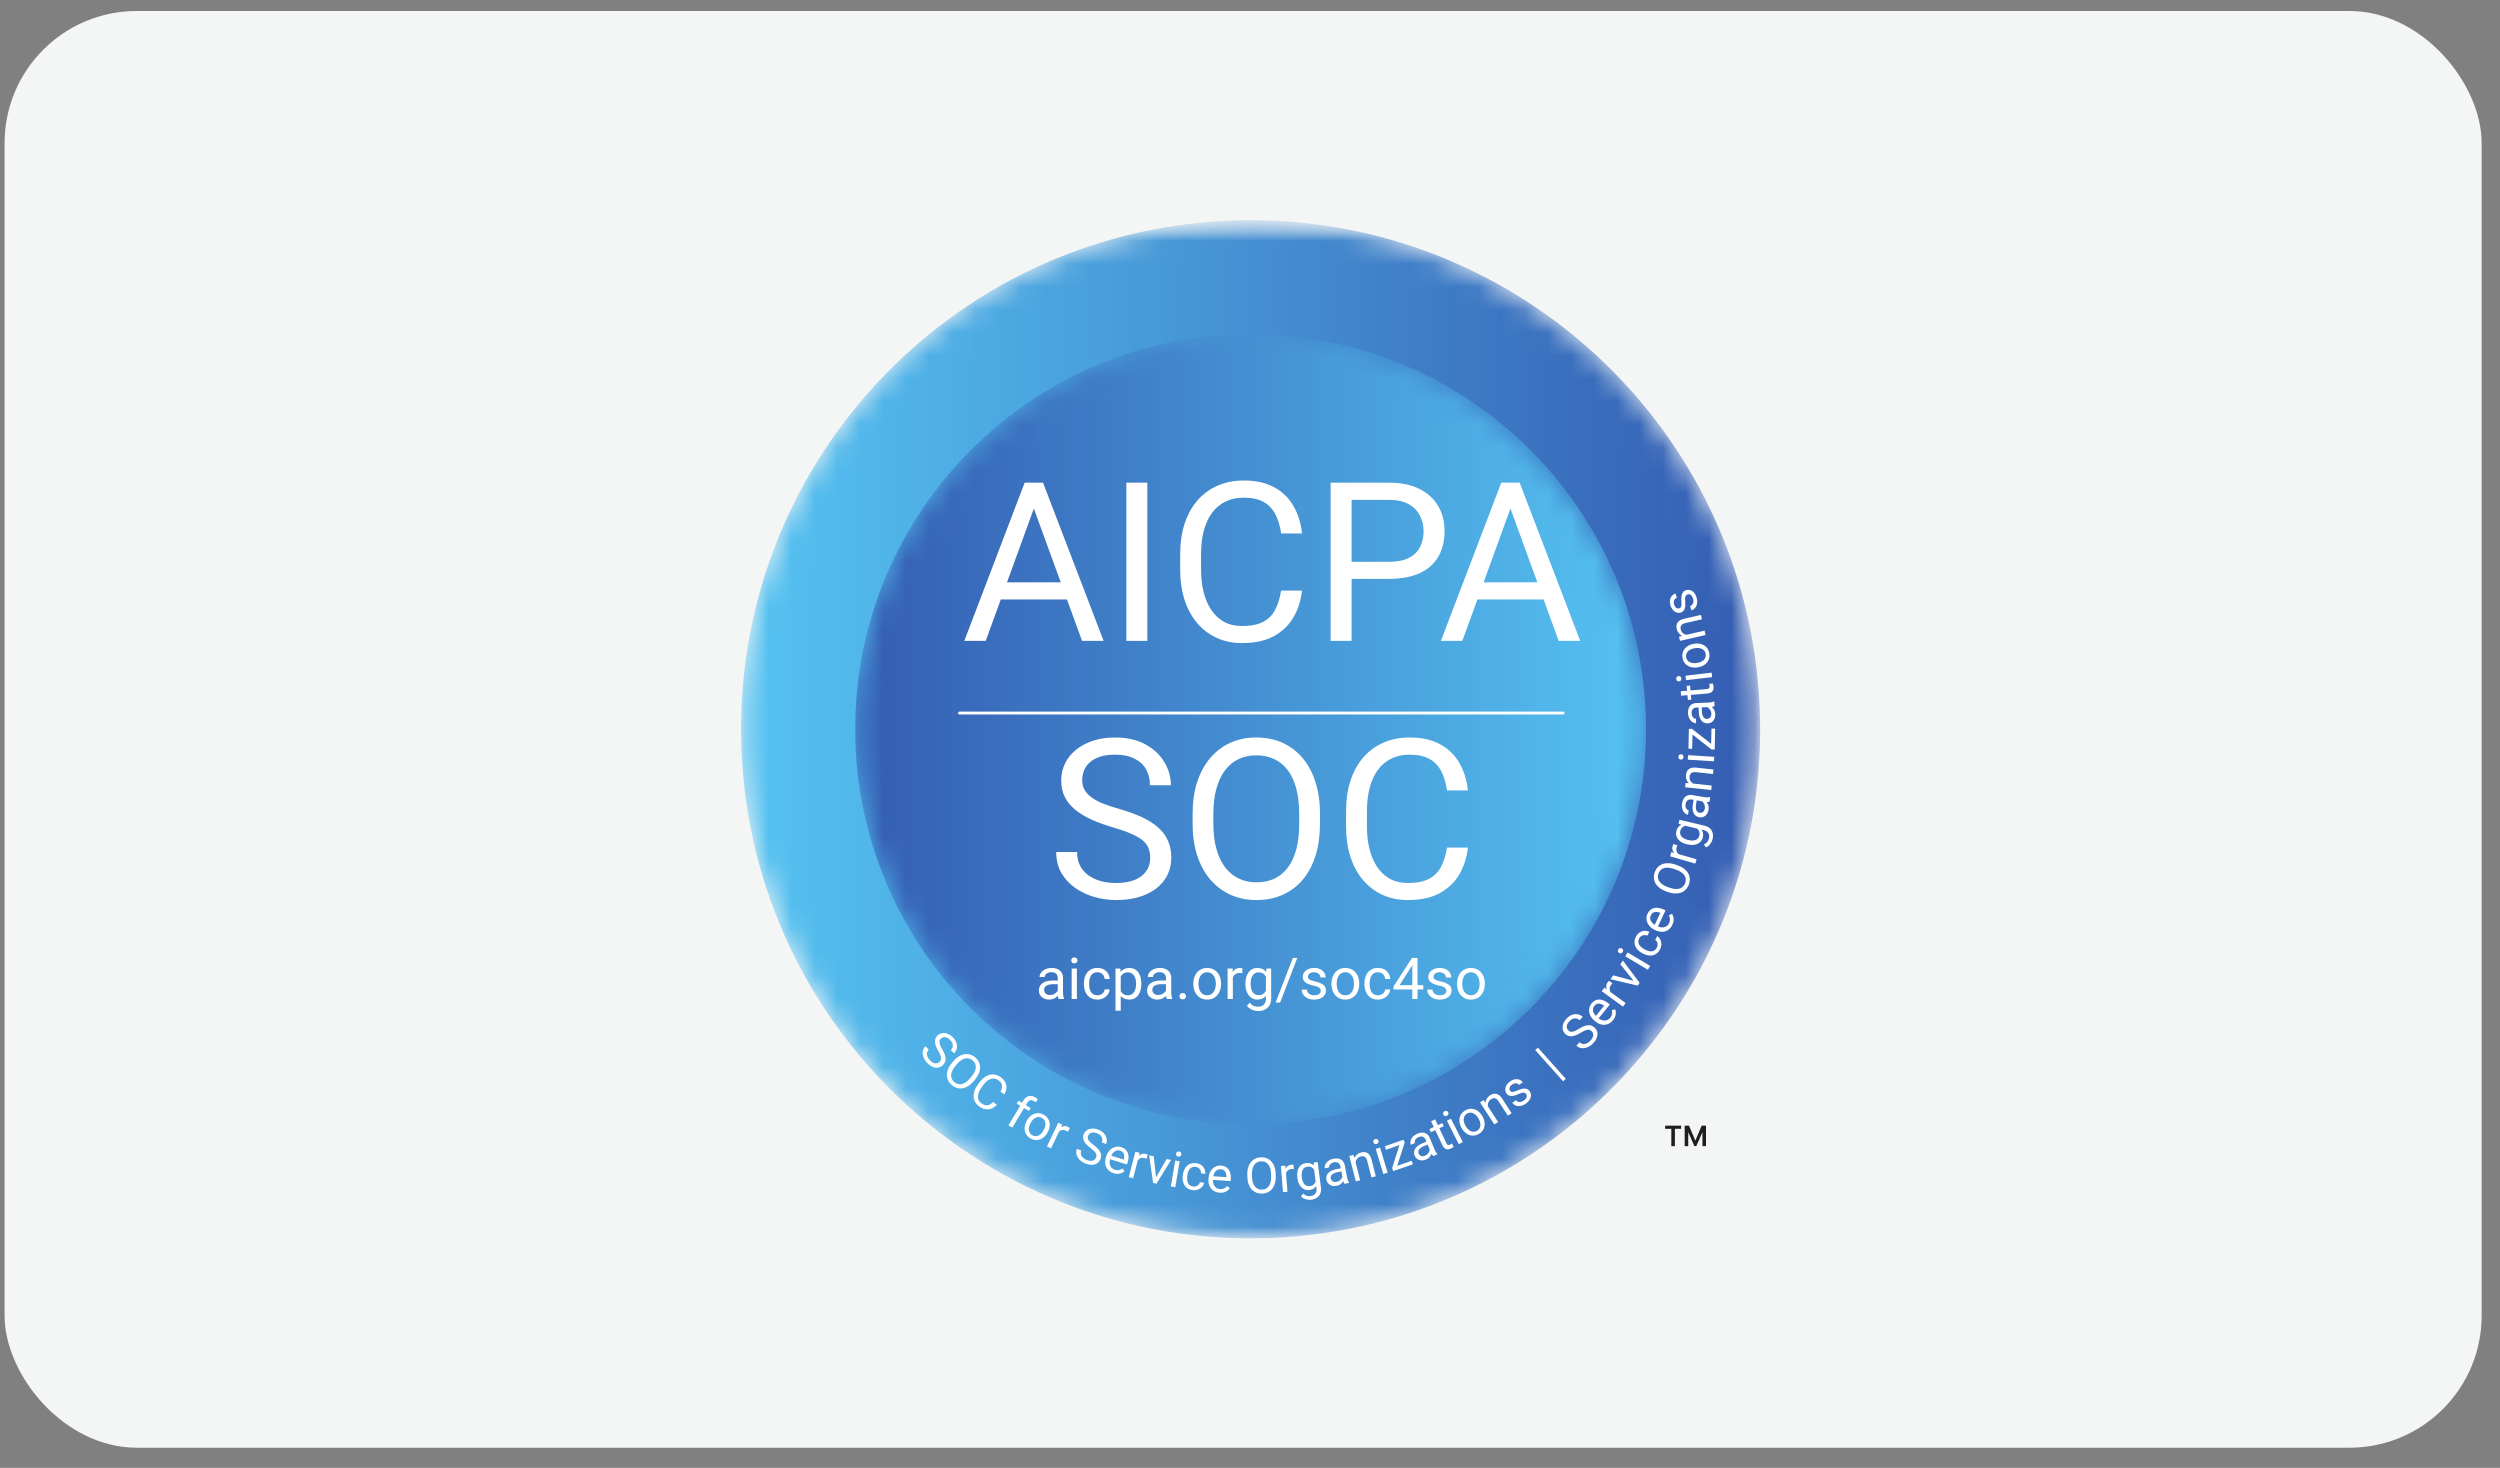 <svg width="109" height="64" viewBox="0 0 109 64" fill="none" xmlns="http://www.w3.org/2000/svg">
<rect x="0" y="0" width="109" height="64" fill="#808080" stroke="none"/>
<rect x="0.2" y="0.48" width="108" height="62.64" rx="5.76" fill="#F4F5F5"/>
<g clip-path="url(#clip0_33_1196)">
<mask id="mask0_33_1196" style="mask-type:luminance" maskUnits="userSpaceOnUse" x="31" y="9" width="46" height="46">
<path d="M76.867 9.599H31.679V54.434H76.867V9.599Z" fill="white"/>
</mask>
<g mask="url(#mask0_33_1196)">
<mask id="mask1_33_1196" style="mask-type:luminance" maskUnits="userSpaceOnUse" x="32" y="9" width="45" height="45">
<path d="M76.724 30.896C77.222 43.144 67.687 53.476 55.428 53.973C43.168 54.471 32.826 44.945 32.328 32.697C31.831 20.448 41.365 10.116 53.625 9.619C65.884 9.122 76.226 18.648 76.724 30.896Z" fill="white"/>
</mask>
<g mask="url(#mask1_33_1196)">
<path d="M76.724 30.896C77.222 43.144 67.687 53.476 55.428 53.973C43.168 54.471 32.826 44.945 32.328 32.697C31.831 20.448 41.365 10.116 53.625 9.619C65.884 9.122 76.226 18.648 76.724 30.896Z" fill="url(#paint0_linear_33_1196)"/>
</g>
<mask id="mask2_33_1196" style="mask-type:luminance" maskUnits="userSpaceOnUse" x="37" y="14" width="35" height="36">
<path d="M71.767 31.794C71.767 41.306 64.048 49.018 54.527 49.018C45.006 49.018 37.287 41.306 37.287 31.794C37.287 22.282 45.006 14.57 54.527 14.57C64.048 14.57 71.767 22.282 71.767 31.794Z" fill="white"/>
</mask>
<g mask="url(#mask2_33_1196)">
<path d="M71.767 31.794C71.767 41.306 64.048 49.018 54.527 49.018C45.006 49.018 37.287 41.306 37.287 31.794C37.287 22.282 45.006 14.57 54.527 14.57C64.048 14.57 71.767 22.282 71.767 31.794Z" fill="url(#paint1_linear_33_1196)"/>
</g>
<path d="M40.965 46.296C40.99 46.27 41.008 46.243 41.019 46.216C41.031 46.188 41.035 46.157 41.031 46.121C41.027 46.086 41.016 46.045 40.995 45.997C40.976 45.949 40.947 45.893 40.91 45.827C40.87 45.758 40.839 45.692 40.814 45.63C40.789 45.567 40.774 45.507 40.767 45.451C40.761 45.395 40.766 45.342 40.781 45.292C40.797 45.243 40.826 45.196 40.867 45.153C40.909 45.11 40.957 45.079 41.01 45.06C41.063 45.041 41.119 45.033 41.178 45.038C41.238 45.044 41.298 45.061 41.359 45.09C41.42 45.12 41.478 45.162 41.535 45.217C41.618 45.297 41.673 45.381 41.7 45.469C41.728 45.557 41.732 45.641 41.713 45.722C41.694 45.802 41.657 45.87 41.601 45.928L41.455 45.787C41.495 45.745 41.522 45.7 41.535 45.651C41.549 45.602 41.547 45.55 41.529 45.497C41.511 45.444 41.474 45.39 41.419 45.337C41.367 45.286 41.316 45.252 41.267 45.235C41.218 45.218 41.172 45.215 41.129 45.225C41.087 45.236 41.049 45.259 41.016 45.294C40.993 45.317 40.977 45.343 40.968 45.371C40.96 45.4 40.959 45.432 40.964 45.469C40.969 45.506 40.982 45.547 41.001 45.592C41.021 45.637 41.047 45.688 41.08 45.745C41.126 45.824 41.161 45.896 41.186 45.962C41.21 46.028 41.224 46.089 41.227 46.144C41.231 46.2 41.223 46.252 41.204 46.3C41.185 46.348 41.156 46.394 41.114 46.437C41.07 46.482 41.022 46.514 40.968 46.533C40.914 46.551 40.858 46.557 40.799 46.55C40.74 46.543 40.68 46.524 40.618 46.492C40.558 46.46 40.499 46.416 40.441 46.359C40.389 46.31 40.346 46.254 40.31 46.192C40.275 46.13 40.25 46.065 40.237 45.998C40.225 45.931 40.226 45.864 40.242 45.8C40.259 45.734 40.294 45.674 40.348 45.619L40.494 45.76C40.457 45.798 40.433 45.838 40.421 45.88C40.41 45.921 40.408 45.962 40.416 46.005C40.425 46.047 40.441 46.089 40.465 46.129C40.49 46.169 40.521 46.206 40.556 46.24C40.607 46.29 40.657 46.325 40.707 46.345C40.756 46.365 40.802 46.371 40.846 46.362C40.89 46.354 40.93 46.332 40.965 46.296Z" fill="white"/>
<path d="M42.513 47.066L42.45 47.141C42.376 47.229 42.298 47.299 42.217 47.351C42.136 47.402 42.053 47.435 41.971 47.449C41.888 47.464 41.806 47.459 41.726 47.436C41.646 47.413 41.571 47.372 41.499 47.312C41.429 47.253 41.376 47.186 41.34 47.111C41.304 47.037 41.285 46.957 41.284 46.872C41.283 46.788 41.3 46.701 41.336 46.611C41.372 46.522 41.427 46.433 41.502 46.344L41.564 46.27C41.639 46.181 41.717 46.112 41.798 46.061C41.88 46.01 41.963 45.978 42.046 45.965C42.13 45.95 42.212 45.955 42.291 45.977C42.372 46 42.447 46.041 42.516 46.099C42.588 46.16 42.642 46.227 42.678 46.302C42.714 46.377 42.733 46.456 42.732 46.541C42.733 46.625 42.715 46.712 42.678 46.801C42.642 46.889 42.587 46.978 42.513 47.066ZM42.295 47.011L42.359 46.935C42.418 46.865 42.463 46.797 42.494 46.73C42.526 46.665 42.543 46.602 42.546 46.542C42.55 46.482 42.539 46.426 42.515 46.373C42.492 46.322 42.455 46.275 42.404 46.232C42.356 46.191 42.304 46.164 42.249 46.15C42.194 46.136 42.137 46.136 42.078 46.149C42.02 46.162 41.96 46.19 41.9 46.231C41.839 46.272 41.779 46.328 41.72 46.398L41.656 46.474C41.597 46.545 41.552 46.614 41.521 46.681C41.491 46.748 41.474 46.811 41.471 46.872C41.468 46.933 41.479 46.989 41.502 47.04C41.525 47.092 41.561 47.139 41.61 47.18C41.661 47.222 41.714 47.251 41.769 47.265C41.824 47.279 41.881 47.279 41.939 47.265C41.998 47.251 42.057 47.223 42.116 47.181C42.176 47.138 42.236 47.081 42.295 47.011Z" fill="white"/>
<path d="M43.298 48.047L43.463 48.166C43.397 48.238 43.324 48.293 43.242 48.328C43.161 48.364 43.073 48.376 42.98 48.365C42.887 48.352 42.79 48.31 42.69 48.238C42.617 48.185 42.56 48.123 42.52 48.053C42.48 47.982 42.457 47.906 42.451 47.825C42.445 47.743 42.455 47.658 42.483 47.571C42.512 47.483 42.558 47.395 42.621 47.308L42.711 47.184C42.774 47.096 42.843 47.025 42.917 46.971C42.992 46.916 43.07 46.879 43.15 46.86C43.231 46.841 43.312 46.84 43.393 46.857C43.475 46.874 43.554 46.91 43.632 46.966C43.726 47.034 43.793 47.11 43.833 47.192C43.872 47.275 43.887 47.36 43.878 47.449C43.87 47.538 43.84 47.626 43.789 47.715L43.624 47.596C43.658 47.532 43.68 47.471 43.688 47.414C43.697 47.356 43.69 47.301 43.666 47.249C43.642 47.197 43.598 47.148 43.534 47.102C43.478 47.062 43.422 47.037 43.364 47.027C43.307 47.019 43.25 47.023 43.194 47.041C43.137 47.06 43.083 47.091 43.029 47.135C42.975 47.179 42.925 47.234 42.877 47.301L42.786 47.427C42.742 47.488 42.706 47.55 42.68 47.612C42.654 47.676 42.64 47.737 42.637 47.797C42.634 47.856 42.644 47.912 42.668 47.965C42.692 48.017 42.732 48.063 42.787 48.103C42.858 48.154 42.922 48.183 42.98 48.191C43.038 48.199 43.092 48.19 43.144 48.163C43.195 48.137 43.247 48.099 43.298 48.047Z" fill="white"/>
<path d="M44.135 49.163L43.968 49.062L44.623 47.98C44.665 47.909 44.714 47.858 44.769 47.825C44.824 47.791 44.883 47.777 44.947 47.782C45.01 47.785 45.075 47.807 45.142 47.847C45.161 47.859 45.18 47.872 45.197 47.886C45.216 47.901 45.233 47.916 45.249 47.932L45.157 48.063C45.146 48.052 45.133 48.042 45.117 48.031C45.103 48.02 45.087 48.01 45.072 48C45.036 47.979 45.001 47.967 44.966 47.966C44.932 47.965 44.901 47.974 44.871 47.993C44.841 48.012 44.814 48.041 44.79 48.081L44.135 49.163ZM44.936 48.31L44.858 48.438L44.328 48.118L44.405 47.989L44.936 48.31Z" fill="white"/>
<path d="M44.755 48.884L44.766 48.862C44.806 48.79 44.852 48.728 44.907 48.678C44.962 48.626 45.022 48.588 45.086 48.564C45.151 48.539 45.218 48.529 45.289 48.533C45.359 48.538 45.43 48.559 45.5 48.597C45.571 48.635 45.627 48.682 45.67 48.739C45.713 48.795 45.742 48.857 45.757 48.925C45.773 48.992 45.774 49.063 45.761 49.137C45.749 49.211 45.723 49.284 45.684 49.356L45.673 49.378C45.633 49.45 45.587 49.512 45.532 49.563C45.477 49.613 45.417 49.651 45.352 49.676C45.287 49.7 45.22 49.711 45.149 49.706C45.08 49.702 45.01 49.68 44.939 49.642C44.868 49.604 44.811 49.557 44.768 49.501C44.726 49.445 44.697 49.383 44.681 49.315C44.666 49.247 44.665 49.176 44.678 49.103C44.69 49.029 44.716 48.956 44.755 48.884ZM44.939 48.955L44.927 48.977C44.9 49.027 44.88 49.078 44.868 49.129C44.856 49.179 44.853 49.228 44.858 49.274C44.864 49.322 44.879 49.365 44.905 49.404C44.93 49.443 44.967 49.475 45.015 49.501C45.062 49.526 45.109 49.539 45.154 49.538C45.201 49.538 45.245 49.527 45.288 49.506C45.33 49.484 45.368 49.455 45.404 49.417C45.44 49.379 45.472 49.335 45.499 49.285L45.511 49.263C45.538 49.213 45.557 49.163 45.568 49.112C45.58 49.061 45.584 49.012 45.578 48.965C45.573 48.918 45.558 48.874 45.532 48.835C45.508 48.796 45.471 48.764 45.423 48.738C45.376 48.713 45.329 48.7 45.283 48.701C45.236 48.702 45.192 48.713 45.149 48.734C45.107 48.756 45.068 48.786 45.032 48.824C44.997 48.862 44.965 48.906 44.939 48.955Z" fill="white"/>
<path d="M46.239 49.198L45.825 50.069L45.648 49.985L46.14 48.952L46.312 49.033L46.239 49.198ZM46.642 49.183L46.563 49.347C46.55 49.337 46.537 49.328 46.524 49.321C46.512 49.314 46.498 49.306 46.481 49.299C46.44 49.279 46.401 49.269 46.364 49.266C46.327 49.264 46.292 49.27 46.259 49.282C46.227 49.295 46.196 49.314 46.168 49.34C46.141 49.365 46.117 49.396 46.095 49.432L46.032 49.437C46.062 49.374 46.096 49.319 46.134 49.27C46.173 49.221 46.215 49.182 46.261 49.152C46.308 49.122 46.356 49.105 46.408 49.1C46.46 49.095 46.514 49.106 46.57 49.133C46.583 49.139 46.597 49.147 46.612 49.158C46.627 49.169 46.638 49.177 46.642 49.183Z" fill="white"/>
<path d="M47.787 50.468C47.8 50.435 47.806 50.403 47.805 50.373C47.805 50.343 47.796 50.313 47.779 50.282C47.761 50.251 47.734 50.218 47.697 50.182C47.66 50.146 47.611 50.105 47.551 50.059C47.488 50.011 47.432 49.963 47.385 49.916C47.337 49.868 47.3 49.819 47.272 49.77C47.244 49.721 47.227 49.67 47.222 49.618C47.217 49.567 47.225 49.513 47.246 49.457C47.268 49.401 47.299 49.353 47.34 49.315C47.381 49.276 47.43 49.248 47.486 49.229C47.543 49.21 47.605 49.202 47.673 49.205C47.74 49.208 47.811 49.224 47.885 49.252C47.993 49.293 48.077 49.349 48.136 49.419C48.196 49.489 48.234 49.564 48.248 49.646C48.262 49.727 48.255 49.805 48.226 49.88L48.036 49.808C48.057 49.754 48.064 49.702 48.057 49.651C48.05 49.6 48.027 49.554 47.989 49.513C47.952 49.47 47.897 49.435 47.825 49.408C47.758 49.382 47.698 49.371 47.646 49.375C47.594 49.378 47.55 49.394 47.515 49.42C47.481 49.447 47.455 49.483 47.438 49.528C47.426 49.558 47.422 49.588 47.425 49.618C47.429 49.647 47.44 49.678 47.459 49.709C47.479 49.74 47.506 49.773 47.542 49.807C47.578 49.841 47.623 49.878 47.675 49.917C47.748 49.971 47.809 50.024 47.858 50.075C47.906 50.125 47.943 50.176 47.967 50.226C47.993 50.276 48.007 50.327 48.008 50.378C48.01 50.43 48.001 50.483 47.979 50.539C47.957 50.598 47.925 50.647 47.883 50.685C47.841 50.723 47.792 50.751 47.735 50.768C47.678 50.784 47.615 50.79 47.546 50.785C47.478 50.779 47.406 50.762 47.33 50.733C47.263 50.708 47.201 50.674 47.144 50.631C47.087 50.588 47.039 50.538 47 50.481C46.962 50.424 46.938 50.363 46.927 50.297C46.917 50.23 46.925 50.161 46.953 50.09L47.142 50.162C47.124 50.211 47.117 50.257 47.123 50.3C47.128 50.342 47.143 50.381 47.167 50.417C47.192 50.453 47.224 50.484 47.262 50.512C47.3 50.538 47.343 50.561 47.389 50.578C47.456 50.604 47.516 50.616 47.569 50.615C47.622 50.614 47.667 50.601 47.704 50.576C47.741 50.551 47.769 50.515 47.787 50.468Z" fill="white"/>
<path d="M48.552 51.152C48.476 51.129 48.411 51.094 48.357 51.05C48.304 51.004 48.262 50.951 48.232 50.89C48.203 50.83 48.187 50.763 48.184 50.691C48.18 50.619 48.191 50.545 48.214 50.468L48.228 50.426C48.255 50.337 48.293 50.262 48.341 50.201C48.389 50.139 48.443 50.091 48.503 50.057C48.564 50.022 48.626 50.002 48.691 49.994C48.756 49.987 48.819 49.993 48.881 50.012C48.959 50.037 49.022 50.071 49.07 50.116C49.119 50.16 49.154 50.212 49.175 50.272C49.197 50.331 49.206 50.396 49.203 50.467C49.201 50.537 49.188 50.611 49.164 50.687L49.138 50.771L48.321 50.517L48.369 50.364L48.998 50.56L49.002 50.546C49.015 50.497 49.02 50.447 49.016 50.395C49.014 50.345 48.998 50.298 48.971 50.257C48.943 50.216 48.897 50.186 48.833 50.166C48.791 50.153 48.749 50.15 48.707 50.157C48.666 50.163 48.627 50.18 48.591 50.207C48.554 50.234 48.521 50.27 48.491 50.316C48.461 50.362 48.436 50.418 48.416 50.484L48.402 50.527C48.386 50.578 48.378 50.63 48.378 50.68C48.379 50.729 48.388 50.776 48.404 50.819C48.422 50.862 48.448 50.899 48.481 50.931C48.516 50.963 48.558 50.987 48.609 51.003C48.676 51.024 48.736 51.028 48.79 51.015C48.844 51.002 48.895 50.979 48.944 50.944L49.029 51.069C48.994 51.098 48.954 51.123 48.907 51.143C48.861 51.164 48.808 51.177 48.748 51.18C48.69 51.184 48.624 51.175 48.552 51.152Z" fill="white"/>
<path d="M49.647 50.439L49.404 51.373L49.215 51.324L49.502 50.216L49.687 50.264L49.647 50.439ZM50.04 50.349L49.993 50.525C49.978 50.517 49.964 50.511 49.95 50.507C49.936 50.502 49.921 50.497 49.903 50.493C49.859 50.481 49.819 50.478 49.782 50.483C49.745 50.488 49.712 50.5 49.682 50.519C49.653 50.537 49.626 50.562 49.604 50.592C49.582 50.622 49.564 50.657 49.55 50.696L49.488 50.713C49.506 50.646 49.529 50.585 49.557 50.53C49.586 50.474 49.62 50.428 49.66 50.39C49.699 50.352 49.744 50.326 49.794 50.312C49.844 50.297 49.9 50.297 49.96 50.313C49.973 50.316 49.989 50.322 50.005 50.33C50.022 50.338 50.034 50.344 50.04 50.349Z" fill="white"/>
<path d="M50.358 51.415L50.864 50.533L51.059 50.574L50.421 51.609L50.293 51.582L50.358 51.415ZM50.301 50.415L50.417 51.433L50.404 51.605L50.275 51.578L50.104 50.373L50.301 50.415Z" fill="white"/>
<path d="M51.433 50.633L51.242 51.761L51.048 51.728L51.239 50.6L51.433 50.633ZM51.275 50.299C51.281 50.268 51.294 50.243 51.317 50.224C51.34 50.206 51.37 50.2 51.408 50.207C51.445 50.213 51.471 50.228 51.487 50.253C51.503 50.278 51.509 50.306 51.504 50.337C51.499 50.367 51.484 50.391 51.461 50.41C51.437 50.427 51.407 50.433 51.371 50.426C51.333 50.42 51.306 50.405 51.29 50.381C51.275 50.356 51.27 50.329 51.275 50.299Z" fill="white"/>
<path d="M52.022 51.731C52.068 51.737 52.112 51.733 52.153 51.719C52.195 51.705 52.23 51.683 52.26 51.654C52.289 51.623 52.308 51.587 52.317 51.545L52.502 51.568C52.49 51.635 52.459 51.695 52.41 51.747C52.361 51.8 52.301 51.839 52.23 51.866C52.158 51.893 52.082 51.901 52.001 51.891C51.916 51.88 51.843 51.855 51.783 51.817C51.724 51.779 51.677 51.731 51.642 51.674C51.607 51.616 51.584 51.552 51.571 51.481C51.559 51.41 51.558 51.337 51.568 51.26L51.574 51.216C51.583 51.14 51.603 51.069 51.632 51.004C51.661 50.938 51.7 50.882 51.748 50.834C51.797 50.787 51.854 50.753 51.921 50.731C51.989 50.709 52.065 50.703 52.151 50.714C52.239 50.725 52.315 50.753 52.377 50.798C52.439 50.842 52.485 50.898 52.514 50.965C52.545 51.031 52.557 51.104 52.551 51.182L52.366 51.159C52.369 51.112 52.361 51.068 52.342 51.027C52.325 50.986 52.298 50.952 52.261 50.925C52.226 50.897 52.182 50.88 52.13 50.873C52.071 50.866 52.019 50.871 51.976 50.89C51.933 50.908 51.897 50.935 51.868 50.972C51.84 51.008 51.818 51.05 51.801 51.097C51.785 51.143 51.774 51.191 51.768 51.241L51.762 51.285C51.756 51.335 51.755 51.384 51.758 51.434C51.762 51.483 51.773 51.529 51.791 51.571C51.81 51.613 51.838 51.649 51.875 51.678C51.912 51.706 51.961 51.724 52.022 51.731Z" fill="white"/>
<path d="M53.175 52.003C53.096 51.998 53.024 51.979 52.961 51.948C52.899 51.916 52.847 51.874 52.803 51.822C52.761 51.769 52.73 51.708 52.71 51.639C52.69 51.57 52.683 51.495 52.688 51.415L52.691 51.371C52.698 51.278 52.717 51.196 52.75 51.126C52.782 51.055 52.824 50.995 52.874 50.948C52.925 50.901 52.981 50.866 53.043 50.844C53.104 50.822 53.167 50.813 53.231 50.818C53.313 50.823 53.382 50.842 53.44 50.874C53.497 50.907 53.544 50.95 53.578 51.003C53.613 51.055 53.637 51.116 53.65 51.186C53.664 51.255 53.668 51.329 53.663 51.409L53.657 51.497L52.803 51.438L52.814 51.279L53.472 51.324L53.473 51.309C53.474 51.258 53.467 51.208 53.452 51.159C53.437 51.11 53.412 51.069 53.375 51.035C53.339 51.002 53.287 50.983 53.22 50.978C53.176 50.975 53.134 50.982 53.096 50.998C53.057 51.014 53.023 51.039 52.994 51.074C52.965 51.108 52.941 51.152 52.922 51.203C52.904 51.255 52.892 51.316 52.888 51.384L52.885 51.429C52.881 51.483 52.885 51.534 52.896 51.583C52.909 51.631 52.928 51.674 52.954 51.712C52.981 51.75 53.015 51.781 53.055 51.804C53.096 51.827 53.143 51.841 53.197 51.844C53.266 51.849 53.325 51.839 53.375 51.814C53.425 51.789 53.469 51.755 53.508 51.71L53.62 51.812C53.593 51.848 53.559 51.881 53.519 51.912C53.478 51.943 53.429 51.968 53.373 51.985C53.316 52.002 53.25 52.008 53.175 52.003Z" fill="white"/>
<path d="M55.62 51.187L55.623 51.284C55.625 51.4 55.613 51.504 55.586 51.596C55.56 51.688 55.52 51.767 55.467 51.832C55.414 51.898 55.35 51.948 55.275 51.984C55.2 52.019 55.116 52.038 55.022 52.04C54.931 52.042 54.847 52.028 54.77 51.995C54.694 51.964 54.627 51.916 54.57 51.853C54.513 51.79 54.469 51.714 54.436 51.623C54.404 51.532 54.386 51.428 54.384 51.313L54.381 51.216C54.379 51.1 54.391 50.996 54.419 50.905C54.447 50.813 54.488 50.734 54.541 50.668C54.595 50.602 54.659 50.551 54.733 50.516C54.809 50.48 54.892 50.461 54.983 50.459C55.077 50.457 55.162 50.472 55.238 50.504C55.315 50.536 55.381 50.584 55.437 50.647C55.494 50.71 55.538 50.787 55.569 50.878C55.6 50.968 55.618 51.071 55.62 51.187ZM55.42 51.289L55.418 51.189C55.416 51.098 55.405 51.017 55.384 50.947C55.364 50.877 55.335 50.818 55.298 50.771C55.261 50.724 55.216 50.689 55.163 50.665C55.111 50.642 55.053 50.631 54.987 50.633C54.923 50.634 54.866 50.648 54.815 50.673C54.765 50.699 54.722 50.737 54.687 50.785C54.652 50.834 54.625 50.894 54.607 50.965C54.589 51.036 54.581 51.117 54.583 51.209L54.586 51.308C54.588 51.4 54.6 51.482 54.621 51.553C54.642 51.623 54.672 51.682 54.71 51.729C54.748 51.776 54.793 51.812 54.845 51.835C54.897 51.859 54.955 51.87 55.018 51.868C55.084 51.867 55.143 51.853 55.194 51.827C55.245 51.801 55.287 51.764 55.321 51.715C55.356 51.666 55.382 51.605 55.399 51.535C55.415 51.463 55.423 51.381 55.42 51.289Z" fill="white"/>
<path d="M56.056 51.001L56.133 51.962L55.938 51.978L55.847 50.838L56.037 50.823L56.056 51.001ZM56.398 50.788L56.412 50.969C56.395 50.967 56.38 50.966 56.365 50.966C56.35 50.966 56.334 50.967 56.316 50.968C56.271 50.972 56.232 50.982 56.199 50.998C56.165 51.015 56.138 51.037 56.116 51.065C56.094 51.092 56.077 51.123 56.066 51.16C56.055 51.195 56.05 51.234 56.049 51.276L55.996 51.312C55.991 51.243 55.992 51.178 56.001 51.116C56.01 51.054 56.027 50.999 56.052 50.951C56.078 50.901 56.111 50.862 56.153 50.832C56.196 50.802 56.249 50.785 56.311 50.78C56.325 50.779 56.341 50.779 56.359 50.781C56.378 50.782 56.391 50.785 56.398 50.788Z" fill="white"/>
<path d="M57.274 50.687L57.45 50.665L57.593 51.775C57.606 51.875 57.597 51.963 57.565 52.039C57.534 52.115 57.484 52.175 57.416 52.221C57.349 52.267 57.268 52.297 57.173 52.309C57.134 52.314 57.087 52.313 57.032 52.308C56.978 52.303 56.924 52.288 56.869 52.266C56.815 52.243 56.767 52.21 56.727 52.166L56.814 52.037C56.869 52.088 56.924 52.122 56.978 52.138C57.034 52.153 57.087 52.158 57.138 52.151C57.2 52.143 57.251 52.125 57.293 52.096C57.335 52.067 57.365 52.029 57.384 51.98C57.403 51.932 57.409 51.875 57.4 51.809L57.288 50.939L57.274 50.687ZM56.567 51.367L56.564 51.346C56.553 51.259 56.553 51.179 56.564 51.106C56.576 51.032 56.598 50.967 56.63 50.911C56.662 50.855 56.704 50.809 56.756 50.775C56.808 50.74 56.868 50.718 56.938 50.709C57.009 50.7 57.073 50.705 57.129 50.723C57.186 50.74 57.236 50.77 57.28 50.813C57.323 50.855 57.36 50.908 57.391 50.972C57.421 51.035 57.446 51.109 57.465 51.191L57.477 51.288C57.48 51.372 57.475 51.449 57.461 51.518C57.448 51.587 57.425 51.648 57.394 51.699C57.362 51.751 57.322 51.793 57.271 51.825C57.22 51.856 57.159 51.877 57.087 51.886C57.019 51.895 56.956 51.888 56.897 51.867C56.838 51.845 56.786 51.811 56.74 51.764C56.694 51.717 56.657 51.66 56.627 51.593C56.597 51.525 56.577 51.45 56.567 51.367ZM56.758 51.321L56.761 51.343C56.768 51.399 56.781 51.452 56.798 51.5C56.816 51.548 56.84 51.589 56.868 51.624C56.898 51.659 56.933 51.684 56.973 51.701C57.014 51.717 57.06 51.722 57.113 51.715C57.177 51.707 57.229 51.687 57.267 51.654C57.306 51.621 57.334 51.581 57.353 51.533C57.372 51.485 57.386 51.434 57.393 51.38L57.361 51.127C57.348 51.09 57.331 51.054 57.31 51.02C57.291 50.986 57.266 50.956 57.237 50.932C57.209 50.906 57.176 50.887 57.137 50.875C57.099 50.863 57.055 50.86 57.006 50.867C56.953 50.873 56.908 50.891 56.873 50.918C56.838 50.944 56.81 50.978 56.791 51.02C56.772 51.061 56.76 51.107 56.754 51.159C56.749 51.21 56.751 51.264 56.758 51.321Z" fill="white"/>
<path d="M58.551 51.428L58.441 50.85C58.432 50.806 58.416 50.769 58.392 50.74C58.368 50.71 58.337 50.689 58.298 50.678C58.259 50.667 58.214 50.666 58.162 50.676C58.113 50.685 58.072 50.702 58.039 50.725C58.006 50.749 57.982 50.776 57.966 50.807C57.951 50.838 57.947 50.869 57.953 50.9L57.76 50.937C57.753 50.896 57.755 50.855 57.769 50.811C57.782 50.768 57.805 50.726 57.838 50.687C57.871 50.647 57.913 50.612 57.964 50.583C58.016 50.553 58.076 50.532 58.144 50.519C58.225 50.503 58.3 50.504 58.368 50.519C58.436 50.535 58.493 50.567 58.539 50.617C58.586 50.665 58.617 50.731 58.633 50.815L58.733 51.339C58.741 51.376 58.751 51.415 58.766 51.456C58.781 51.497 58.798 51.532 58.817 51.559L58.82 51.576L58.619 51.614C58.605 51.594 58.592 51.566 58.58 51.531C58.567 51.494 58.557 51.46 58.551 51.428ZM58.491 50.933L58.519 51.067L58.325 51.105C58.27 51.115 58.222 51.129 58.181 51.146C58.139 51.162 58.106 51.182 58.08 51.205C58.054 51.228 58.036 51.254 58.026 51.283C58.016 51.312 58.014 51.343 58.02 51.378C58.027 51.413 58.041 51.444 58.063 51.47C58.084 51.496 58.112 51.514 58.148 51.526C58.183 51.536 58.225 51.537 58.272 51.528C58.331 51.517 58.38 51.494 58.421 51.461C58.461 51.427 58.491 51.39 58.51 51.349C58.53 51.308 58.538 51.27 58.534 51.236L58.634 51.312C58.634 51.342 58.627 51.377 58.613 51.416C58.598 51.456 58.576 51.495 58.546 51.535C58.517 51.573 58.479 51.608 58.434 51.639C58.39 51.669 58.337 51.69 58.276 51.701C58.2 51.716 58.13 51.714 58.067 51.695C58.004 51.676 57.952 51.645 57.911 51.601C57.87 51.556 57.844 51.503 57.832 51.441C57.82 51.38 57.822 51.325 57.837 51.275C57.852 51.224 57.878 51.179 57.917 51.14C57.955 51.101 58.004 51.067 58.063 51.039C58.123 51.011 58.191 50.99 58.268 50.975L58.491 50.933Z" fill="white"/>
<path d="M59.08 50.589L59.303 51.461L59.113 51.509L58.83 50.401L59.01 50.355L59.08 50.589ZM59.105 50.876L59.026 50.893C59.007 50.817 59 50.744 59.006 50.675C59.011 50.604 59.028 50.54 59.055 50.482C59.083 50.424 59.12 50.375 59.168 50.335C59.217 50.294 59.275 50.266 59.342 50.248C59.396 50.235 59.447 50.23 59.495 50.233C59.542 50.237 59.586 50.25 59.625 50.275C59.664 50.299 59.699 50.334 59.728 50.381C59.758 50.428 59.782 50.487 59.8 50.56L59.986 51.287L59.795 51.335L59.609 50.607C59.594 50.549 59.574 50.505 59.548 50.474C59.522 50.443 59.49 50.424 59.453 50.416C59.416 50.408 59.374 50.41 59.326 50.423C59.279 50.435 59.238 50.456 59.204 50.485C59.171 50.515 59.145 50.551 59.126 50.593C59.107 50.634 59.096 50.68 59.092 50.729C59.088 50.777 59.093 50.826 59.105 50.876Z" fill="white"/>
<path d="M60.171 50.035L60.502 51.13L60.313 51.187L59.982 50.092L60.171 50.035ZM59.88 49.806C59.871 49.775 59.872 49.747 59.884 49.72C59.897 49.694 59.921 49.675 59.958 49.664C59.994 49.653 60.024 49.655 60.05 49.671C60.075 49.686 60.093 49.708 60.102 49.739C60.111 49.768 60.108 49.795 60.095 49.822C60.083 49.848 60.058 49.867 60.022 49.877C59.986 49.889 59.955 49.887 59.93 49.872C59.906 49.857 59.889 49.835 59.88 49.806Z" fill="white"/>
<path d="M61.549 50.611L61.602 50.763L60.815 51.035L60.762 50.883L61.549 50.611ZM61.243 49.822L60.856 51.02L60.744 51.059L60.697 50.923L61.08 49.733L61.198 49.692L61.243 49.822ZM61.116 49.72L61.169 49.873L60.43 50.129L60.377 49.976L61.116 49.72Z" fill="white"/>
<path d="M62.383 50.235L62.159 49.691C62.142 49.649 62.118 49.616 62.089 49.593C62.059 49.568 62.025 49.554 61.985 49.551C61.944 49.548 61.9 49.556 61.851 49.576C61.805 49.595 61.768 49.619 61.74 49.649C61.713 49.679 61.694 49.71 61.685 49.744C61.677 49.777 61.679 49.808 61.691 49.838L61.51 49.912C61.494 49.874 61.489 49.833 61.493 49.788C61.497 49.742 61.511 49.697 61.535 49.652C61.56 49.606 61.594 49.564 61.639 49.525C61.683 49.486 61.738 49.453 61.801 49.426C61.879 49.394 61.952 49.38 62.021 49.382C62.091 49.383 62.154 49.404 62.209 49.443C62.264 49.481 62.308 49.539 62.341 49.618L62.544 50.111C62.558 50.146 62.577 50.182 62.599 50.22C62.622 50.257 62.646 50.287 62.67 50.311L62.676 50.326L62.487 50.404C62.47 50.387 62.451 50.362 62.432 50.33C62.412 50.297 62.396 50.265 62.383 50.235ZM62.225 49.762L62.279 49.888L62.096 49.964C62.045 49.985 62.001 50.008 61.964 50.033C61.926 50.057 61.898 50.083 61.877 50.111C61.856 50.139 61.844 50.168 61.84 50.198C61.835 50.228 61.84 50.26 61.853 50.292C61.867 50.325 61.887 50.353 61.913 50.374C61.939 50.395 61.971 50.408 62.008 50.412C62.045 50.415 62.085 50.407 62.13 50.389C62.185 50.366 62.229 50.334 62.262 50.293C62.295 50.252 62.316 50.21 62.327 50.166C62.339 50.121 62.339 50.083 62.328 50.05L62.441 50.105C62.448 50.135 62.448 50.17 62.441 50.212C62.435 50.253 62.421 50.296 62.4 50.341C62.379 50.384 62.349 50.426 62.311 50.465C62.274 50.503 62.226 50.534 62.169 50.558C62.097 50.588 62.028 50.599 61.962 50.594C61.898 50.588 61.84 50.567 61.791 50.533C61.742 50.497 61.705 50.45 61.681 50.392C61.658 50.335 61.648 50.281 61.653 50.228C61.657 50.176 61.674 50.126 61.704 50.08C61.733 50.034 61.775 49.991 61.827 49.952C61.88 49.913 61.942 49.878 62.015 49.849L62.225 49.762Z" fill="white"/>
<path d="M62.885 48.965L62.949 49.101L62.388 49.364L62.325 49.228L62.885 48.965ZM62.396 48.887L62.573 48.804L63.057 49.835C63.074 49.87 63.092 49.894 63.111 49.907C63.13 49.919 63.15 49.925 63.17 49.922C63.19 49.92 63.21 49.914 63.23 49.905C63.244 49.898 63.259 49.889 63.274 49.879C63.289 49.868 63.3 49.86 63.307 49.854L63.376 49.998C63.364 50.009 63.348 50.022 63.327 50.037C63.306 50.052 63.28 50.067 63.248 50.082C63.205 50.102 63.161 50.112 63.116 50.112C63.072 50.112 63.029 50.097 62.989 50.067C62.949 50.036 62.912 49.986 62.88 49.917L62.396 48.887Z" fill="white"/>
<path d="M63.261 48.775L63.779 49.795L63.603 49.884L63.086 48.864L63.261 48.775ZM62.935 48.6C62.92 48.572 62.917 48.543 62.924 48.515C62.932 48.487 62.953 48.464 62.986 48.447C63.02 48.43 63.05 48.427 63.078 48.437C63.106 48.447 63.127 48.467 63.142 48.495C63.155 48.522 63.158 48.55 63.15 48.579C63.142 48.606 63.121 48.629 63.088 48.646C63.054 48.663 63.023 48.666 62.996 48.657C62.969 48.646 62.949 48.627 62.935 48.6Z" fill="white"/>
<path d="M63.733 49.194L63.721 49.173C63.681 49.101 63.653 49.029 63.64 48.955C63.626 48.882 63.625 48.811 63.639 48.743C63.652 48.675 63.68 48.613 63.722 48.556C63.763 48.499 63.819 48.45 63.888 48.411C63.958 48.372 64.028 48.349 64.099 48.344C64.169 48.337 64.237 48.346 64.303 48.37C64.368 48.393 64.429 48.429 64.485 48.48C64.541 48.529 64.589 48.59 64.629 48.662L64.641 48.683C64.682 48.755 64.709 48.827 64.722 48.9C64.736 48.974 64.736 49.044 64.722 49.113C64.708 49.181 64.681 49.243 64.639 49.3C64.598 49.357 64.543 49.404 64.473 49.444C64.403 49.483 64.332 49.506 64.262 49.513C64.192 49.518 64.124 49.51 64.058 49.487C63.993 49.463 63.933 49.426 63.877 49.376C63.822 49.327 63.773 49.266 63.733 49.194ZM63.892 49.077L63.904 49.098C63.932 49.148 63.964 49.191 64.001 49.229C64.037 49.266 64.076 49.295 64.118 49.316C64.162 49.336 64.206 49.346 64.253 49.345C64.299 49.344 64.346 49.331 64.394 49.304C64.44 49.278 64.476 49.245 64.5 49.206C64.525 49.167 64.539 49.123 64.544 49.076C64.548 49.029 64.544 48.981 64.531 48.931C64.518 48.88 64.498 48.829 64.47 48.779L64.458 48.758C64.43 48.709 64.398 48.666 64.361 48.63C64.324 48.592 64.284 48.563 64.241 48.543C64.199 48.521 64.154 48.511 64.107 48.511C64.061 48.511 64.014 48.525 63.967 48.551C63.92 48.578 63.885 48.611 63.86 48.651C63.836 48.69 63.822 48.733 63.817 48.781C63.813 48.828 63.817 48.877 63.831 48.928C63.843 48.978 63.864 49.028 63.892 49.077Z" fill="white"/>
<path d="M64.826 48.163L65.316 48.918L65.152 49.025L64.529 48.065L64.684 47.964L64.826 48.163ZM64.942 48.427L64.872 48.469C64.83 48.403 64.8 48.336 64.783 48.268C64.766 48.2 64.761 48.133 64.768 48.07C64.775 48.006 64.796 47.948 64.828 47.895C64.861 47.84 64.907 47.795 64.965 47.757C65.012 47.726 65.059 47.705 65.105 47.694C65.151 47.682 65.197 47.681 65.241 47.691C65.287 47.702 65.331 47.724 65.374 47.759C65.416 47.794 65.458 47.843 65.499 47.906L65.907 48.535L65.742 48.642L65.333 48.011C65.3 47.961 65.267 47.926 65.233 47.905C65.198 47.884 65.162 47.876 65.124 47.881C65.087 47.885 65.047 47.9 65.006 47.927C64.965 47.954 64.933 47.986 64.911 48.025C64.889 48.064 64.875 48.106 64.871 48.152C64.867 48.198 64.87 48.244 64.882 48.292C64.894 48.339 64.914 48.384 64.942 48.427Z" fill="white"/>
<path d="M66.543 47.703C66.526 47.68 66.506 47.663 66.481 47.651C66.457 47.638 66.424 47.635 66.382 47.642C66.339 47.647 66.283 47.667 66.214 47.699C66.155 47.726 66.099 47.747 66.046 47.763C65.995 47.778 65.947 47.786 65.902 47.786C65.858 47.786 65.818 47.778 65.782 47.761C65.746 47.743 65.714 47.716 65.686 47.678C65.659 47.641 65.642 47.601 65.634 47.557C65.626 47.513 65.628 47.467 65.639 47.42C65.651 47.373 65.673 47.327 65.704 47.282C65.736 47.237 65.778 47.196 65.829 47.157C65.903 47.103 65.976 47.07 66.048 47.058C66.119 47.045 66.185 47.051 66.245 47.074C66.305 47.097 66.354 47.135 66.393 47.187L66.235 47.303C66.216 47.278 66.19 47.259 66.157 47.246C66.125 47.233 66.088 47.228 66.047 47.234C66.007 47.239 65.966 47.257 65.925 47.287C65.881 47.319 65.85 47.352 65.833 47.386C65.816 47.418 65.809 47.45 65.811 47.479C65.814 47.508 65.824 47.534 65.841 47.557C65.854 47.574 65.868 47.587 65.883 47.597C65.899 47.605 65.919 47.609 65.943 47.61C65.966 47.609 65.995 47.603 66.03 47.593C66.065 47.582 66.108 47.565 66.158 47.543C66.246 47.505 66.323 47.48 66.39 47.468C66.456 47.456 66.514 47.458 66.564 47.475C66.613 47.492 66.656 47.526 66.692 47.575C66.722 47.615 66.74 47.658 66.748 47.704C66.756 47.75 66.754 47.797 66.74 47.845C66.726 47.891 66.702 47.938 66.668 47.983C66.635 48.028 66.591 48.071 66.537 48.11C66.456 48.17 66.376 48.206 66.299 48.218C66.221 48.231 66.151 48.224 66.088 48.2C66.025 48.175 65.975 48.137 65.937 48.086L66.096 47.969C66.13 48.011 66.168 48.036 66.209 48.045C66.251 48.053 66.291 48.051 66.332 48.037C66.373 48.023 66.409 48.004 66.442 47.981C66.485 47.949 66.517 47.917 66.537 47.884C66.559 47.851 66.57 47.819 66.57 47.788C66.571 47.757 66.562 47.728 66.543 47.703Z" fill="white"/>
<path d="M67.053 45.678L68.269 47.04L68.151 47.144L66.935 45.783L67.053 45.678Z" fill="white"/>
<path d="M69.391 44.958C69.365 44.934 69.338 44.916 69.31 44.906C69.282 44.895 69.25 44.892 69.215 44.897C69.18 44.901 69.139 44.914 69.092 44.936C69.045 44.956 68.989 44.987 68.924 45.026C68.856 45.067 68.791 45.1 68.729 45.127C68.667 45.153 68.608 45.17 68.552 45.178C68.496 45.186 68.442 45.182 68.392 45.168C68.342 45.154 68.295 45.126 68.251 45.086C68.207 45.045 68.174 44.999 68.154 44.946C68.133 44.894 68.124 44.838 68.128 44.779C68.131 44.719 68.147 44.658 68.175 44.597C68.203 44.535 68.243 44.475 68.297 44.417C68.375 44.332 68.458 44.275 68.545 44.246C68.632 44.215 68.716 44.209 68.797 44.226C68.878 44.243 68.948 44.278 69.007 44.332L68.87 44.482C68.827 44.443 68.781 44.417 68.731 44.405C68.681 44.393 68.63 44.397 68.578 44.416C68.525 44.436 68.472 44.474 68.42 44.53C68.371 44.584 68.338 44.635 68.322 44.685C68.306 44.734 68.304 44.78 68.316 44.823C68.329 44.864 68.352 44.902 68.388 44.934C68.412 44.956 68.438 44.971 68.467 44.979C68.496 44.987 68.528 44.987 68.564 44.981C68.601 44.975 68.641 44.961 68.686 44.941C68.731 44.92 68.782 44.892 68.838 44.857C68.915 44.81 68.986 44.773 69.052 44.746C69.117 44.72 69.177 44.705 69.233 44.701C69.289 44.695 69.341 44.702 69.39 44.719C69.438 44.736 69.485 44.765 69.529 44.806C69.575 44.848 69.608 44.896 69.629 44.949C69.649 45.002 69.656 45.058 69.651 45.117C69.645 45.176 69.627 45.237 69.597 45.299C69.567 45.36 69.524 45.42 69.469 45.48C69.421 45.532 69.366 45.577 69.305 45.615C69.244 45.652 69.18 45.678 69.113 45.693C69.046 45.707 68.98 45.707 68.914 45.693C68.849 45.678 68.788 45.644 68.731 45.592L68.868 45.443C68.907 45.478 68.948 45.502 68.99 45.512C69.031 45.523 69.073 45.523 69.115 45.514C69.157 45.504 69.198 45.487 69.238 45.462C69.277 45.435 69.313 45.404 69.347 45.368C69.395 45.315 69.428 45.264 69.447 45.215C69.466 45.165 69.471 45.118 69.461 45.075C69.452 45.031 69.428 44.992 69.391 44.958Z" fill="white"/>
<path d="M70.327 44.482C70.276 44.544 70.221 44.592 70.159 44.625C70.097 44.658 70.032 44.677 69.965 44.682C69.898 44.686 69.83 44.677 69.762 44.654C69.694 44.63 69.628 44.593 69.566 44.543L69.531 44.515C69.459 44.457 69.403 44.394 69.363 44.327C69.324 44.259 69.299 44.191 69.289 44.123C69.279 44.054 69.283 43.988 69.3 43.925C69.318 43.862 69.347 43.806 69.387 43.756C69.439 43.692 69.494 43.646 69.553 43.618C69.613 43.589 69.674 43.576 69.738 43.578C69.801 43.58 69.864 43.595 69.929 43.624C69.993 43.652 70.057 43.692 70.119 43.742L70.188 43.797L69.65 44.462L69.526 44.361L69.94 43.849L69.929 43.84C69.888 43.81 69.843 43.787 69.794 43.772C69.745 43.755 69.697 43.752 69.648 43.763C69.6 43.773 69.554 43.805 69.512 43.857C69.484 43.892 69.466 43.929 69.457 43.97C69.448 44.011 69.449 44.053 69.461 44.097C69.473 44.141 69.494 44.185 69.526 44.23C69.558 44.275 69.601 44.319 69.655 44.362L69.689 44.39C69.731 44.424 69.776 44.45 69.823 44.469C69.869 44.487 69.915 44.496 69.962 44.496C70.008 44.495 70.052 44.485 70.095 44.466C70.137 44.446 70.175 44.415 70.209 44.373C70.252 44.319 70.278 44.265 70.287 44.21C70.295 44.155 70.292 44.099 70.278 44.041L70.425 44.008C70.439 44.051 70.447 44.098 70.449 44.148C70.452 44.199 70.444 44.253 70.425 44.31C70.407 44.366 70.374 44.423 70.327 44.482Z" fill="white"/>
<path d="M70.097 43.164L70.876 43.732L70.761 43.891L69.836 43.216L69.948 43.063L70.097 43.164ZM70.157 42.766L70.303 42.874C70.291 42.885 70.28 42.896 70.271 42.908C70.261 42.918 70.251 42.931 70.24 42.946C70.214 42.982 70.196 43.019 70.187 43.055C70.178 43.091 70.177 43.126 70.183 43.161C70.189 43.195 70.203 43.228 70.223 43.26C70.243 43.291 70.269 43.321 70.3 43.349L70.293 43.412C70.237 43.371 70.189 43.328 70.147 43.281C70.107 43.234 70.076 43.185 70.055 43.134C70.034 43.083 70.026 43.032 70.031 42.981C70.036 42.928 70.057 42.877 70.094 42.827C70.102 42.816 70.113 42.804 70.127 42.791C70.14 42.778 70.15 42.77 70.157 42.766Z" fill="white"/>
<path d="M71.284 42.838L70.647 42.045L70.757 41.878L71.487 42.851L71.415 42.96L71.284 42.838ZM70.331 42.525L71.322 42.79L71.477 42.866L71.405 42.975L70.221 42.692L70.331 42.525Z" fill="white"/>
<path d="M70.965 41.526L71.947 42.114L71.845 42.283L70.863 41.695L70.965 41.526ZM70.595 41.551C70.568 41.535 70.55 41.513 70.541 41.485C70.532 41.457 70.538 41.427 70.558 41.394C70.577 41.362 70.601 41.343 70.63 41.338C70.659 41.331 70.687 41.336 70.715 41.353C70.741 41.368 70.758 41.39 70.766 41.419C70.774 41.447 70.768 41.477 70.749 41.509C70.729 41.542 70.705 41.561 70.677 41.567C70.649 41.572 70.621 41.567 70.595 41.551Z" fill="white"/>
<path d="M72.234 41.322C72.256 41.281 72.268 41.239 72.27 41.195C72.272 41.151 72.265 41.11 72.248 41.072C72.23 41.034 72.203 41.003 72.167 40.979L72.256 40.816C72.314 40.851 72.358 40.901 72.389 40.966C72.42 41.031 72.436 41.101 72.435 41.177C72.434 41.254 72.414 41.328 72.375 41.399C72.334 41.474 72.285 41.533 72.228 41.575C72.171 41.616 72.109 41.643 72.042 41.655C71.976 41.666 71.907 41.665 71.837 41.651C71.767 41.636 71.698 41.61 71.63 41.574L71.591 41.553C71.523 41.516 71.464 41.472 71.414 41.422C71.363 41.37 71.325 41.314 71.298 41.252C71.272 41.189 71.26 41.123 71.264 41.053C71.268 40.982 71.29 40.909 71.331 40.833C71.374 40.755 71.427 40.694 71.492 40.653C71.555 40.611 71.624 40.589 71.697 40.585C71.77 40.581 71.842 40.596 71.913 40.63L71.825 40.794C71.781 40.774 71.737 40.766 71.693 40.768C71.648 40.77 71.607 40.783 71.568 40.807C71.529 40.83 71.498 40.864 71.473 40.91C71.444 40.963 71.43 41.013 71.432 41.06C71.433 41.106 71.446 41.15 71.47 41.19C71.493 41.229 71.524 41.265 71.562 41.297C71.599 41.329 71.64 41.357 71.684 41.38L71.723 41.402C71.767 41.426 71.813 41.445 71.861 41.459C71.908 41.474 71.955 41.48 72.001 41.479C72.047 41.476 72.09 41.463 72.13 41.439C72.17 41.414 72.205 41.376 72.234 41.322Z" fill="white"/>
<path d="M72.915 40.324C72.881 40.396 72.839 40.456 72.787 40.503C72.735 40.549 72.676 40.583 72.612 40.604C72.548 40.625 72.48 40.632 72.408 40.626C72.336 40.62 72.264 40.599 72.191 40.565L72.151 40.547C72.066 40.507 71.997 40.46 71.943 40.404C71.888 40.348 71.848 40.288 71.822 40.224C71.796 40.159 71.784 40.094 71.785 40.029C71.787 39.964 71.802 39.902 71.829 39.844C71.864 39.77 71.906 39.712 71.957 39.67C72.008 39.628 72.064 39.6 72.126 39.587C72.188 39.574 72.254 39.574 72.323 39.586C72.392 39.598 72.463 39.621 72.536 39.655L72.616 39.692L72.254 40.466L72.109 40.399L72.388 39.802L72.375 39.796C72.328 39.777 72.278 39.765 72.227 39.762C72.176 39.757 72.129 39.766 72.084 39.788C72.039 39.81 72.003 39.852 71.975 39.912C71.956 39.952 71.947 39.993 71.948 40.035C71.949 40.077 71.96 40.118 71.982 40.157C72.004 40.197 72.036 40.235 72.078 40.271C72.119 40.307 72.171 40.339 72.234 40.368L72.274 40.387C72.324 40.41 72.373 40.425 72.423 40.432C72.472 40.438 72.519 40.435 72.564 40.425C72.609 40.413 72.65 40.393 72.686 40.364C72.723 40.334 72.752 40.295 72.775 40.246C72.804 40.184 72.816 40.125 72.811 40.069C72.806 40.014 72.789 39.96 72.762 39.908L72.897 39.84C72.921 39.878 72.94 39.922 72.954 39.971C72.969 40.02 72.974 40.074 72.969 40.133C72.965 40.192 72.947 40.255 72.915 40.324Z" fill="white"/>
<path d="M73.052 37.696L73.144 37.728C73.252 37.767 73.346 37.815 73.422 37.873C73.499 37.931 73.559 37.996 73.601 38.069C73.644 38.141 73.668 38.219 73.674 38.302C73.681 38.384 73.669 38.47 73.637 38.558C73.607 38.644 73.563 38.717 73.506 38.777C73.449 38.837 73.381 38.883 73.302 38.914C73.223 38.944 73.135 38.958 73.038 38.956C72.942 38.954 72.839 38.934 72.73 38.895L72.638 38.863C72.529 38.824 72.436 38.776 72.361 38.718C72.284 38.658 72.225 38.592 72.183 38.519C72.14 38.446 72.115 38.368 72.109 38.285C72.102 38.202 72.114 38.118 72.144 38.032C72.176 37.944 72.22 37.87 72.277 37.81C72.335 37.749 72.403 37.704 72.482 37.675C72.561 37.645 72.648 37.631 72.745 37.634C72.84 37.637 72.943 37.657 73.052 37.696ZM73.076 37.919L72.982 37.886C72.896 37.855 72.816 37.837 72.743 37.831C72.671 37.825 72.606 37.831 72.549 37.849C72.491 37.867 72.442 37.896 72.401 37.937C72.361 37.977 72.33 38.028 72.308 38.09C72.287 38.15 72.279 38.208 72.285 38.265C72.292 38.321 72.311 38.374 72.344 38.425C72.377 38.475 72.424 38.521 72.484 38.563C72.544 38.605 72.617 38.641 72.704 38.672L72.797 38.705C72.884 38.736 72.965 38.754 73.039 38.759C73.112 38.764 73.177 38.757 73.236 38.739C73.293 38.72 73.342 38.69 73.382 38.651C73.423 38.61 73.454 38.56 73.475 38.501C73.497 38.438 73.505 38.379 73.499 38.322C73.493 38.265 73.473 38.212 73.44 38.163C73.406 38.113 73.359 38.067 73.298 38.026C73.237 37.985 73.163 37.95 73.076 37.919Z" fill="white"/>
<path d="M73.043 37.197L73.97 37.466L73.915 37.654L72.815 37.335L72.868 37.153L73.043 37.197ZM72.963 36.803L73.138 36.854C73.13 36.869 73.123 36.883 73.119 36.897C73.113 36.91 73.108 36.925 73.103 36.943C73.09 36.986 73.086 37.027 73.09 37.064C73.094 37.101 73.105 37.134 73.123 37.165C73.14 37.195 73.164 37.221 73.194 37.245C73.224 37.267 73.258 37.286 73.297 37.302L73.312 37.363C73.245 37.344 73.185 37.32 73.13 37.29C73.076 37.26 73.03 37.224 72.994 37.183C72.956 37.142 72.931 37.097 72.919 37.047C72.905 36.996 72.907 36.941 72.925 36.882C72.929 36.868 72.935 36.853 72.943 36.836C72.951 36.82 72.958 36.808 72.963 36.803Z" fill="white"/>
<path d="M73.186 35.916L73.226 35.743L74.317 36C74.415 36.023 74.495 36.063 74.555 36.119C74.615 36.175 74.654 36.243 74.673 36.322C74.693 36.402 74.692 36.488 74.67 36.58C74.661 36.619 74.644 36.663 74.619 36.712C74.595 36.761 74.563 36.806 74.522 36.85C74.483 36.893 74.435 36.925 74.379 36.947L74.289 36.821C74.356 36.788 74.407 36.748 74.441 36.703C74.475 36.656 74.498 36.608 74.51 36.558C74.524 36.498 74.525 36.443 74.513 36.394C74.5 36.344 74.475 36.302 74.436 36.268C74.397 36.233 74.346 36.208 74.282 36.193L73.427 35.992L73.186 35.916ZM73.575 36.817L73.553 36.812C73.468 36.792 73.393 36.764 73.328 36.727C73.263 36.691 73.21 36.647 73.169 36.598C73.127 36.547 73.1 36.492 73.086 36.432C73.071 36.371 73.072 36.307 73.088 36.239C73.104 36.169 73.131 36.111 73.168 36.064C73.205 36.017 73.251 35.981 73.306 35.955C73.361 35.929 73.423 35.913 73.493 35.907C73.564 35.901 73.641 35.904 73.725 35.915L73.82 35.937C73.9 35.964 73.97 35.996 74.03 36.033C74.09 36.07 74.139 36.112 74.176 36.16C74.214 36.207 74.239 36.26 74.251 36.319C74.262 36.377 74.26 36.442 74.243 36.513C74.228 36.579 74.199 36.636 74.158 36.684C74.118 36.731 74.067 36.767 74.007 36.794C73.947 36.82 73.881 36.836 73.807 36.84C73.733 36.844 73.656 36.836 73.575 36.817ZM73.598 36.621L73.62 36.627C73.675 36.64 73.729 36.647 73.78 36.647C73.831 36.647 73.879 36.639 73.921 36.625C73.964 36.609 74 36.586 74.03 36.554C74.059 36.522 74.08 36.48 74.092 36.428C74.107 36.365 74.106 36.31 74.089 36.262C74.072 36.215 74.044 36.174 74.006 36.14C73.968 36.105 73.925 36.074 73.876 36.048L73.628 35.99C73.589 35.989 73.549 35.992 73.511 35.999C73.471 36.006 73.435 36.018 73.402 36.037C73.368 36.054 73.339 36.079 73.314 36.111C73.289 36.142 73.271 36.182 73.26 36.23C73.247 36.282 73.248 36.33 73.261 36.373C73.273 36.415 73.296 36.452 73.328 36.485C73.359 36.517 73.398 36.545 73.445 36.568C73.491 36.591 73.542 36.608 73.598 36.621Z" fill="white"/>
<path d="M74.333 34.957L73.752 34.858C73.708 34.85 73.668 34.853 73.632 34.865C73.595 34.877 73.565 34.899 73.541 34.931C73.517 34.964 73.5 35.006 73.491 35.058C73.483 35.107 73.484 35.151 73.495 35.191C73.505 35.23 73.522 35.262 73.546 35.287C73.569 35.312 73.597 35.327 73.628 35.332L73.595 35.525C73.555 35.518 73.517 35.501 73.481 35.473C73.445 35.446 73.414 35.41 73.388 35.365C73.362 35.32 73.345 35.269 73.335 35.211C73.326 35.152 73.326 35.088 73.338 35.02C73.352 34.938 73.378 34.868 73.417 34.81C73.455 34.752 73.506 34.71 73.568 34.684C73.63 34.657 73.703 34.651 73.787 34.666L74.313 34.755C74.35 34.762 74.391 34.765 74.434 34.766C74.478 34.767 74.516 34.763 74.549 34.755L74.566 34.758L74.531 34.959C74.508 34.965 74.477 34.967 74.439 34.967C74.4 34.966 74.365 34.963 74.333 34.957ZM73.847 34.84L73.984 34.861L73.95 35.056C73.941 35.111 73.937 35.16 73.939 35.205C73.94 35.25 73.946 35.288 73.959 35.32C73.971 35.352 73.989 35.378 74.013 35.398C74.036 35.418 74.065 35.431 74.1 35.436C74.135 35.443 74.169 35.44 74.201 35.429C74.233 35.418 74.26 35.398 74.283 35.369C74.305 35.339 74.321 35.301 74.329 35.253C74.339 35.194 74.335 35.14 74.318 35.091C74.3 35.041 74.276 35 74.244 34.968C74.213 34.934 74.18 34.914 74.147 34.906L74.253 34.839C74.282 34.849 74.312 34.868 74.344 34.896C74.375 34.923 74.404 34.958 74.431 34.999C74.457 35.04 74.477 35.087 74.49 35.14C74.502 35.193 74.503 35.249 74.493 35.31C74.48 35.387 74.453 35.451 74.414 35.504C74.374 35.556 74.326 35.593 74.271 35.617C74.215 35.639 74.155 35.645 74.093 35.635C74.032 35.624 73.981 35.603 73.939 35.572C73.897 35.541 73.864 35.5 73.841 35.45C73.817 35.4 73.803 35.343 73.797 35.278C73.792 35.212 73.796 35.141 73.809 35.064L73.847 34.84Z" fill="white"/>
<path d="M73.735 34.154L74.63 34.251L74.609 34.446L73.471 34.323L73.491 34.139L73.735 34.154ZM74.013 34.231L74.001 34.312C73.923 34.303 73.853 34.283 73.789 34.254C73.725 34.224 73.671 34.186 73.626 34.14C73.581 34.094 73.548 34.042 73.528 33.983C73.507 33.923 73.5 33.859 73.507 33.791C73.513 33.734 73.526 33.685 73.547 33.642C73.566 33.598 73.594 33.563 73.631 33.535C73.667 33.506 73.713 33.486 73.767 33.475C73.821 33.464 73.885 33.462 73.96 33.47L74.706 33.551L74.685 33.746L73.937 33.666C73.877 33.659 73.829 33.663 73.791 33.676C73.753 33.69 73.724 33.713 73.704 33.745C73.683 33.776 73.67 33.817 73.665 33.866C73.66 33.914 73.665 33.96 73.681 34.002C73.697 34.043 73.722 34.08 73.754 34.113C73.787 34.145 73.826 34.171 73.87 34.192C73.914 34.213 73.962 34.226 74.013 34.231Z" fill="white"/>
<path d="M73.598 32.925L74.741 32.997L74.729 33.193L73.586 33.122L73.598 32.925ZM73.282 33.117C73.25 33.115 73.224 33.104 73.203 33.084C73.183 33.063 73.174 33.033 73.176 32.995C73.178 32.958 73.191 32.93 73.214 32.912C73.237 32.893 73.265 32.884 73.296 32.886C73.327 32.888 73.352 32.9 73.373 32.922C73.392 32.943 73.401 32.972 73.399 33.009C73.396 33.047 73.384 33.075 73.362 33.094C73.339 33.111 73.312 33.119 73.282 33.117Z" fill="white"/>
<path d="M74.62 31.767L74.78 31.77L74.763 32.602L74.602 32.599L74.62 31.767ZM73.774 31.78L74.764 32.558L74.761 32.677L74.618 32.674L73.632 31.902L73.635 31.777L73.774 31.78ZM73.633 31.864L73.795 31.867L73.779 32.648L73.617 32.645L73.633 31.864Z" fill="white"/>
<path d="M74.558 30.827L73.969 30.848C73.924 30.85 73.885 30.86 73.852 30.88C73.819 30.898 73.794 30.926 73.777 30.963C73.76 30.999 73.752 31.044 73.754 31.097C73.756 31.146 73.766 31.189 73.784 31.226C73.802 31.262 73.826 31.29 73.854 31.31C73.882 31.33 73.912 31.339 73.944 31.337L73.951 31.533C73.91 31.535 73.869 31.525 73.828 31.506C73.787 31.486 73.75 31.457 73.716 31.419C73.681 31.38 73.654 31.333 73.633 31.278C73.611 31.222 73.599 31.16 73.596 31.091C73.593 31.008 73.605 30.934 73.631 30.869C73.656 30.804 73.697 30.753 73.753 30.715C73.808 30.676 73.879 30.655 73.964 30.652L74.497 30.633C74.535 30.632 74.575 30.627 74.618 30.619C74.661 30.611 74.698 30.599 74.728 30.585L74.745 30.584L74.752 30.788C74.73 30.799 74.7 30.808 74.663 30.815C74.625 30.822 74.59 30.826 74.558 30.827ZM74.058 30.811L74.196 30.804L74.203 31.001C74.205 31.057 74.211 31.107 74.222 31.15C74.232 31.193 74.246 31.229 74.265 31.258C74.284 31.287 74.307 31.309 74.334 31.324C74.361 31.338 74.392 31.345 74.427 31.344C74.463 31.342 74.496 31.333 74.525 31.316C74.553 31.299 74.576 31.273 74.593 31.24C74.608 31.207 74.615 31.166 74.614 31.118C74.612 31.058 74.597 31.006 74.57 30.961C74.543 30.916 74.511 30.881 74.473 30.855C74.435 30.829 74.399 30.816 74.365 30.815L74.456 30.728C74.486 30.732 74.519 30.744 74.555 30.765C74.592 30.785 74.628 30.813 74.662 30.849C74.696 30.883 74.725 30.925 74.748 30.974C74.771 31.023 74.784 31.078 74.786 31.14C74.789 31.218 74.776 31.286 74.748 31.346C74.72 31.405 74.681 31.451 74.631 31.485C74.581 31.519 74.524 31.537 74.46 31.539C74.399 31.541 74.345 31.531 74.297 31.509C74.249 31.487 74.209 31.454 74.176 31.41C74.143 31.366 74.117 31.312 74.099 31.25C74.08 31.187 74.069 31.116 74.067 31.038L74.058 30.811Z" fill="white"/>
<path d="M73.539 29.902L73.689 29.89L73.74 30.506L73.591 30.519L73.539 29.902ZM73.296 30.333L73.279 30.139L74.415 30.043C74.454 30.04 74.482 30.031 74.501 30.018C74.52 30.004 74.531 29.988 74.536 29.968C74.541 29.948 74.542 29.928 74.54 29.906C74.539 29.89 74.536 29.873 74.532 29.856C74.527 29.838 74.523 29.825 74.52 29.816L74.679 29.801C74.686 29.816 74.692 29.836 74.698 29.861C74.705 29.885 74.71 29.915 74.713 29.95C74.717 29.998 74.711 30.042 74.696 30.084C74.68 30.126 74.651 30.16 74.609 30.188C74.566 30.215 74.506 30.232 74.43 30.238L73.296 30.333Z" fill="white"/>
<path d="M73.488 29.461L74.626 29.327L74.648 29.523L73.511 29.656L73.488 29.461ZM73.211 29.706C73.18 29.71 73.152 29.703 73.128 29.687C73.104 29.67 73.09 29.642 73.085 29.605C73.081 29.568 73.088 29.538 73.108 29.516C73.127 29.493 73.153 29.48 73.184 29.476C73.214 29.473 73.242 29.48 73.266 29.497C73.289 29.515 73.303 29.542 73.307 29.579C73.312 29.616 73.304 29.646 73.286 29.669C73.266 29.69 73.241 29.703 73.211 29.706Z" fill="white"/>
<path d="M74.038 29.093L74.014 29.098C73.933 29.111 73.856 29.111 73.782 29.099C73.708 29.087 73.641 29.063 73.582 29.027C73.523 28.991 73.474 28.944 73.435 28.885C73.395 28.827 73.369 28.758 73.356 28.68C73.343 28.6 73.346 28.526 73.365 28.458C73.382 28.39 73.414 28.329 73.459 28.276C73.503 28.222 73.558 28.178 73.625 28.142C73.69 28.108 73.764 28.083 73.845 28.07L73.869 28.066C73.951 28.052 74.028 28.052 74.102 28.064C74.175 28.076 74.242 28.101 74.302 28.137C74.36 28.174 74.41 28.221 74.449 28.279C74.488 28.337 74.514 28.406 74.527 28.485C74.54 28.564 74.538 28.638 74.519 28.706C74.501 28.774 74.469 28.835 74.425 28.889C74.38 28.942 74.325 28.986 74.259 29.021C74.194 29.056 74.12 29.08 74.038 29.093ZM73.983 28.904L74.007 28.901C74.063 28.891 74.115 28.876 74.163 28.855C74.21 28.833 74.251 28.806 74.285 28.773C74.319 28.74 74.344 28.701 74.359 28.657C74.374 28.613 74.377 28.565 74.368 28.511C74.36 28.458 74.341 28.414 74.313 28.378C74.284 28.341 74.249 28.313 74.206 28.293C74.163 28.272 74.116 28.26 74.064 28.255C74.012 28.249 73.958 28.251 73.901 28.26L73.877 28.264C73.822 28.273 73.77 28.289 73.723 28.311C73.675 28.332 73.634 28.36 73.6 28.393C73.566 28.426 73.541 28.464 73.525 28.508C73.509 28.551 73.506 28.6 73.514 28.654C73.523 28.706 73.542 28.751 73.571 28.788C73.6 28.824 73.636 28.852 73.679 28.873C73.722 28.893 73.769 28.905 73.822 28.91C73.873 28.916 73.927 28.914 73.983 28.904Z" fill="white"/>
<path d="M73.441 27.697L74.319 27.495L74.363 27.686L73.247 27.942L73.205 27.762L73.441 27.697ZM73.729 27.679L73.744 27.759C73.668 27.776 73.594 27.78 73.525 27.773C73.454 27.766 73.391 27.748 73.333 27.72C73.276 27.691 73.228 27.652 73.189 27.603C73.15 27.554 73.122 27.495 73.106 27.428C73.094 27.373 73.09 27.322 73.095 27.274C73.099 27.227 73.114 27.184 73.139 27.146C73.165 27.107 73.201 27.073 73.249 27.045C73.296 27.017 73.356 26.994 73.43 26.977L74.161 26.809L74.205 27.001L73.472 27.169C73.413 27.183 73.368 27.202 73.337 27.227C73.305 27.253 73.285 27.284 73.277 27.32C73.268 27.357 73.269 27.399 73.281 27.448C73.291 27.495 73.311 27.536 73.34 27.57C73.369 27.604 73.404 27.631 73.446 27.651C73.487 27.671 73.532 27.683 73.581 27.689C73.629 27.694 73.679 27.69 73.729 27.679Z" fill="white"/>
<path d="M73.591 25.913C73.563 25.92 73.54 25.934 73.521 25.953C73.501 25.971 73.486 26.002 73.478 26.044C73.469 26.085 73.468 26.144 73.475 26.221C73.48 26.285 73.481 26.345 73.478 26.4C73.475 26.453 73.466 26.501 73.451 26.543C73.436 26.584 73.414 26.619 73.385 26.647C73.357 26.675 73.32 26.696 73.275 26.71C73.231 26.722 73.188 26.725 73.144 26.717C73.099 26.709 73.057 26.692 73.017 26.665C72.977 26.638 72.941 26.602 72.909 26.557C72.877 26.512 72.852 26.459 72.834 26.397C72.808 26.309 72.802 26.23 72.814 26.158C72.827 26.087 72.855 26.027 72.897 25.979C72.939 25.93 72.991 25.897 73.054 25.878L73.109 26.066C73.079 26.075 73.052 26.093 73.029 26.119C73.005 26.145 72.989 26.179 72.98 26.219C72.971 26.258 72.974 26.302 72.989 26.352C73.004 26.404 73.024 26.444 73.05 26.471C73.075 26.499 73.102 26.516 73.131 26.524C73.159 26.531 73.187 26.53 73.214 26.522C73.234 26.516 73.252 26.508 73.266 26.496C73.279 26.484 73.29 26.467 73.298 26.445C73.306 26.423 73.31 26.393 73.312 26.357C73.314 26.32 73.313 26.275 73.309 26.22C73.303 26.124 73.306 26.043 73.317 25.976C73.328 25.91 73.35 25.856 73.383 25.816C73.416 25.775 73.462 25.746 73.521 25.729C73.569 25.715 73.616 25.712 73.662 25.721C73.708 25.729 73.751 25.747 73.791 25.776C73.83 25.805 73.866 25.843 73.897 25.891C73.928 25.937 73.953 25.993 73.972 26.057C74 26.154 74.007 26.241 73.992 26.318C73.978 26.395 73.948 26.459 73.903 26.509C73.859 26.56 73.806 26.594 73.745 26.612L73.689 26.424C73.74 26.406 73.776 26.379 73.799 26.343C73.821 26.307 73.832 26.267 73.834 26.224C73.834 26.182 73.829 26.141 73.817 26.102C73.802 26.051 73.783 26.01 73.759 25.98C73.735 25.948 73.709 25.927 73.68 25.916C73.651 25.905 73.621 25.904 73.591 25.913Z" fill="white"/>
<path d="M45.263 21.656L42.977 27.943H42.043L44.675 21.045H45.277L45.263 21.656ZM47.179 27.943L44.888 21.656L44.874 21.045H45.476L48.118 27.943H47.179ZM47.06 25.39V26.138H43.181V25.39H47.06ZM50.024 21.045V27.943H49.109V21.045H50.024ZM55.857 25.75H56.767C56.72 26.186 56.595 26.576 56.393 26.92C56.191 27.264 55.904 27.538 55.535 27.74C55.165 27.939 54.703 28.038 54.15 28.038C53.745 28.038 53.377 27.962 53.045 27.811C52.716 27.659 52.433 27.444 52.196 27.166C51.959 26.885 51.776 26.549 51.646 26.157C51.52 25.762 51.456 25.323 51.456 24.84V24.153C51.456 23.67 51.52 23.233 51.646 22.841C51.776 22.446 51.961 22.108 52.201 21.827C52.444 21.546 52.737 21.329 53.078 21.178C53.419 21.026 53.804 20.95 54.23 20.95C54.752 20.95 55.193 21.048 55.553 21.244C55.914 21.44 56.194 21.712 56.393 22.059C56.595 22.403 56.72 22.803 56.767 23.258H55.857C55.813 22.936 55.731 22.659 55.61 22.429C55.49 22.195 55.32 22.015 55.098 21.889C54.877 21.762 54.588 21.699 54.23 21.699C53.924 21.699 53.653 21.757 53.419 21.874C53.189 21.991 52.994 22.157 52.836 22.372C52.681 22.587 52.564 22.844 52.485 23.144C52.406 23.444 52.367 23.777 52.367 24.144V24.84C52.367 25.178 52.401 25.496 52.471 25.793C52.544 26.089 52.653 26.35 52.798 26.574C52.944 26.798 53.129 26.975 53.353 27.105C53.578 27.231 53.843 27.294 54.15 27.294C54.539 27.294 54.849 27.233 55.079 27.11C55.31 26.986 55.484 26.809 55.601 26.579C55.721 26.348 55.806 26.072 55.857 25.75ZM60.561 25.238H58.717V24.494H60.561C60.919 24.494 61.208 24.438 61.429 24.324C61.65 24.21 61.812 24.052 61.913 23.85C62.017 23.648 62.069 23.417 62.069 23.158C62.069 22.921 62.017 22.699 61.913 22.49C61.812 22.282 61.65 22.114 61.429 21.988C61.208 21.858 60.919 21.794 60.561 21.794H58.93V27.943H58.015V21.045H60.561C61.083 21.045 61.524 21.135 61.884 21.315C62.245 21.495 62.518 21.745 62.705 22.064C62.891 22.38 62.984 22.741 62.984 23.149C62.984 23.591 62.891 23.968 62.705 24.281C62.518 24.594 62.245 24.832 61.884 24.997C61.524 25.158 61.083 25.238 60.561 25.238ZM66.043 21.656L63.758 27.943H62.823L65.455 21.045H66.057L66.043 21.656ZM67.959 27.943L65.669 21.656L65.654 21.045H66.257L68.898 27.943H67.959ZM67.841 25.39V26.138H63.961V25.39H67.841Z" fill="white"/>
<path d="M50.148 37.404C50.148 37.243 50.123 37.101 50.072 36.978C50.025 36.851 49.939 36.738 49.816 36.637C49.696 36.536 49.528 36.439 49.313 36.348C49.102 36.256 48.833 36.163 48.507 36.068C48.166 35.967 47.858 35.855 47.583 35.732C47.307 35.605 47.072 35.462 46.876 35.301C46.68 35.139 46.53 34.955 46.425 34.746C46.321 34.538 46.269 34.299 46.269 34.031C46.269 33.762 46.324 33.514 46.435 33.287C46.546 33.06 46.704 32.862 46.909 32.695C47.118 32.524 47.366 32.392 47.654 32.297C47.941 32.202 48.262 32.155 48.616 32.155C49.135 32.155 49.574 32.254 49.935 32.453C50.298 32.649 50.575 32.907 50.765 33.225C50.954 33.541 51.049 33.879 51.049 34.239H50.139C50.139 33.98 50.083 33.751 49.973 33.552C49.862 33.35 49.694 33.192 49.47 33.079C49.245 32.962 48.961 32.903 48.616 32.903C48.291 32.903 48.022 32.952 47.81 33.05C47.598 33.148 47.44 33.281 47.336 33.448C47.235 33.616 47.184 33.807 47.184 34.021C47.184 34.167 47.214 34.299 47.274 34.419C47.337 34.536 47.434 34.645 47.564 34.746C47.696 34.847 47.864 34.941 48.066 35.026C48.272 35.111 48.517 35.193 48.801 35.272C49.193 35.383 49.532 35.506 49.816 35.642C50.101 35.778 50.335 35.931 50.518 36.101C50.705 36.269 50.842 36.46 50.931 36.675C51.022 36.886 51.068 37.126 51.068 37.395C51.068 37.676 51.011 37.93 50.897 38.157C50.783 38.385 50.621 38.579 50.409 38.74C50.197 38.901 49.943 39.026 49.645 39.115C49.351 39.2 49.023 39.242 48.659 39.242C48.34 39.242 48.025 39.198 47.715 39.11C47.409 39.021 47.129 38.889 46.876 38.712C46.626 38.535 46.425 38.317 46.274 38.058C46.125 37.796 46.051 37.493 46.051 37.148H46.961C46.961 37.385 47.007 37.589 47.099 37.76C47.191 37.927 47.315 38.066 47.474 38.176C47.635 38.287 47.816 38.369 48.019 38.423C48.224 38.473 48.438 38.499 48.659 38.499C48.978 38.499 49.249 38.454 49.47 38.366C49.691 38.278 49.859 38.151 49.973 37.987C50.09 37.823 50.148 37.629 50.148 37.404ZM57.551 35.481V35.917C57.551 36.434 57.486 36.899 57.356 37.309C57.227 37.72 57.04 38.069 56.797 38.356C56.553 38.644 56.261 38.864 55.919 39.015C55.581 39.167 55.202 39.242 54.781 39.242C54.373 39.242 53.999 39.167 53.657 39.015C53.319 38.864 53.025 38.644 52.775 38.356C52.529 38.069 52.337 37.72 52.201 37.309C52.066 36.899 51.998 36.434 51.998 35.917V35.481C51.998 34.963 52.064 34.5 52.197 34.093C52.333 33.682 52.524 33.333 52.77 33.045C53.017 32.755 53.309 32.534 53.648 32.382C53.989 32.23 54.364 32.155 54.772 32.155C55.192 32.155 55.572 32.23 55.91 32.382C56.251 32.534 56.544 32.755 56.787 33.045C57.034 33.333 57.222 33.682 57.351 34.093C57.484 34.5 57.551 34.963 57.551 35.481ZM56.645 35.917V35.471C56.645 35.061 56.602 34.697 56.517 34.382C56.435 34.066 56.313 33.8 56.152 33.586C55.99 33.371 55.793 33.208 55.559 33.098C55.328 32.987 55.066 32.932 54.772 32.932C54.487 32.932 54.23 32.987 53.999 33.098C53.771 33.208 53.575 33.371 53.411 33.586C53.249 33.8 53.125 34.066 53.036 34.382C52.947 34.697 52.903 35.061 52.903 35.471V35.917C52.903 36.33 52.947 36.697 53.036 37.016C53.125 37.332 53.251 37.599 53.415 37.816C53.583 38.031 53.781 38.194 54.008 38.304C54.239 38.415 54.497 38.47 54.781 38.47C55.078 38.47 55.342 38.415 55.573 38.304C55.804 38.194 55.998 38.031 56.156 37.816C56.318 37.599 56.439 37.332 56.522 37.016C56.604 36.697 56.645 36.33 56.645 35.917ZM63.09 36.954H64C63.953 37.39 63.828 37.78 63.625 38.124C63.423 38.469 63.137 38.742 62.767 38.944C62.397 39.143 61.936 39.242 61.382 39.242C60.978 39.242 60.609 39.167 60.277 39.015C59.949 38.864 59.666 38.649 59.429 38.371C59.191 38.09 59.008 37.753 58.878 37.362C58.752 36.967 58.689 36.528 58.689 36.044V35.358C58.689 34.874 58.752 34.437 58.878 34.045C59.008 33.65 59.193 33.312 59.433 33.031C59.677 32.75 59.969 32.534 60.311 32.382C60.652 32.23 61.036 32.155 61.463 32.155C61.985 32.155 62.426 32.253 62.786 32.449C63.146 32.644 63.426 32.916 63.625 33.263C63.828 33.608 63.953 34.007 64 34.462H63.09C63.045 34.14 62.963 33.864 62.843 33.633C62.723 33.399 62.552 33.219 62.331 33.093C62.109 32.967 61.82 32.903 61.463 32.903C61.156 32.903 60.886 32.962 60.652 33.079C60.421 33.196 60.227 33.361 60.069 33.576C59.914 33.791 59.797 34.048 59.718 34.348C59.639 34.648 59.599 34.982 59.599 35.348V36.044C59.599 36.382 59.634 36.7 59.704 36.997C59.776 37.294 59.885 37.554 60.031 37.779C60.176 38.003 60.361 38.18 60.586 38.309C60.81 38.435 61.076 38.499 61.382 38.499C61.771 38.499 62.081 38.437 62.312 38.314C62.543 38.191 62.716 38.014 62.834 37.783C62.953 37.553 63.039 37.276 63.09 36.954Z" fill="white"/>
<path d="M41.836 31.088H68.153" stroke="white" stroke-width="0.126" stroke-miterlimit="10" stroke-linecap="round" stroke-linejoin="round"/>
<path d="M46.119 43.33V42.645C46.119 42.593 46.109 42.547 46.087 42.508C46.067 42.469 46.036 42.439 45.994 42.417C45.952 42.396 45.9 42.386 45.839 42.386C45.781 42.386 45.731 42.395 45.688 42.415C45.645 42.435 45.611 42.461 45.587 42.492C45.563 42.525 45.551 42.559 45.551 42.596H45.323C45.323 42.548 45.336 42.501 45.36 42.454C45.385 42.408 45.42 42.365 45.466 42.328C45.513 42.289 45.569 42.259 45.633 42.237C45.699 42.214 45.772 42.202 45.852 42.202C45.949 42.202 46.034 42.219 46.108 42.252C46.183 42.284 46.241 42.334 46.283 42.4C46.326 42.466 46.347 42.548 46.347 42.647V43.267C46.347 43.311 46.351 43.358 46.358 43.408C46.366 43.458 46.378 43.501 46.394 43.537V43.557H46.156C46.145 43.531 46.136 43.496 46.129 43.453C46.123 43.408 46.119 43.367 46.119 43.33ZM46.159 42.751L46.161 42.91H45.931C45.866 42.91 45.808 42.916 45.758 42.926C45.707 42.936 45.664 42.952 45.63 42.972C45.595 42.992 45.569 43.018 45.551 43.049C45.533 43.08 45.524 43.115 45.524 43.156C45.524 43.198 45.533 43.236 45.552 43.271C45.571 43.305 45.599 43.333 45.637 43.353C45.676 43.373 45.723 43.383 45.779 43.383C45.848 43.383 45.91 43.368 45.963 43.338C46.016 43.309 46.059 43.273 46.09 43.23C46.122 43.188 46.139 43.146 46.142 43.106L46.239 43.215C46.233 43.25 46.217 43.288 46.192 43.33C46.166 43.371 46.133 43.412 46.09 43.45C46.048 43.488 45.998 43.519 45.94 43.545C45.882 43.569 45.818 43.582 45.745 43.582C45.655 43.582 45.576 43.564 45.508 43.529C45.441 43.494 45.388 43.447 45.35 43.388C45.313 43.328 45.295 43.261 45.295 43.187C45.295 43.116 45.309 43.053 45.337 42.999C45.365 42.944 45.405 42.899 45.457 42.862C45.51 42.826 45.573 42.798 45.647 42.779C45.721 42.76 45.803 42.751 45.894 42.751H46.159ZM46.952 42.227V43.557H46.724V42.227H46.952ZM46.706 41.874C46.706 41.837 46.717 41.806 46.739 41.781C46.762 41.755 46.796 41.743 46.84 41.743C46.884 41.743 46.917 41.755 46.94 41.781C46.964 41.806 46.976 41.837 46.976 41.874C46.976 41.909 46.964 41.94 46.94 41.965C46.917 41.99 46.884 42.002 46.84 42.002C46.796 42.002 46.762 41.99 46.739 41.965C46.717 41.94 46.706 41.909 46.706 41.874ZM47.851 43.395C47.905 43.395 47.955 43.384 48.001 43.362C48.047 43.34 48.084 43.309 48.114 43.271C48.144 43.231 48.16 43.187 48.164 43.137H48.381C48.377 43.215 48.35 43.289 48.301 43.357C48.253 43.424 48.189 43.478 48.11 43.52C48.032 43.561 47.945 43.582 47.851 43.582C47.751 43.582 47.663 43.564 47.589 43.529C47.515 43.494 47.453 43.445 47.404 43.384C47.356 43.322 47.319 43.252 47.294 43.172C47.271 43.092 47.259 43.007 47.259 42.918V42.866C47.259 42.777 47.271 42.693 47.294 42.613C47.319 42.533 47.356 42.462 47.404 42.4C47.453 42.339 47.515 42.291 47.589 42.255C47.663 42.22 47.751 42.202 47.851 42.202C47.955 42.202 48.046 42.224 48.124 42.266C48.202 42.308 48.263 42.365 48.307 42.438C48.352 42.511 48.377 42.593 48.381 42.684H48.164C48.16 42.629 48.145 42.58 48.118 42.535C48.091 42.491 48.055 42.456 48.009 42.43C47.964 42.403 47.911 42.389 47.851 42.389C47.781 42.389 47.722 42.403 47.675 42.431C47.628 42.458 47.591 42.495 47.563 42.542C47.536 42.588 47.516 42.639 47.504 42.695C47.492 42.751 47.486 42.808 47.486 42.866V42.918C47.486 42.976 47.492 43.033 47.504 43.09C47.515 43.147 47.534 43.198 47.561 43.244C47.589 43.289 47.627 43.326 47.673 43.354C47.721 43.381 47.78 43.395 47.851 43.395ZM48.864 42.483V44.069H48.636V42.227H48.845L48.864 42.483ZM49.761 42.881V42.907C49.761 43.004 49.75 43.093 49.727 43.176C49.704 43.258 49.67 43.329 49.626 43.39C49.583 43.451 49.529 43.498 49.465 43.531C49.401 43.565 49.328 43.582 49.245 43.582C49.16 43.582 49.086 43.568 49.021 43.54C48.956 43.512 48.901 43.471 48.856 43.418C48.811 43.365 48.775 43.301 48.748 43.226C48.721 43.152 48.703 43.068 48.694 42.974V42.837C48.703 42.738 48.722 42.65 48.749 42.572C48.776 42.495 48.812 42.428 48.856 42.373C48.901 42.318 48.956 42.275 49.02 42.247C49.084 42.217 49.157 42.202 49.241 42.202C49.325 42.202 49.399 42.219 49.464 42.252C49.529 42.283 49.583 42.329 49.627 42.389C49.672 42.449 49.705 42.521 49.727 42.604C49.75 42.687 49.761 42.779 49.761 42.881ZM49.533 42.907V42.881C49.533 42.815 49.526 42.752 49.512 42.694C49.498 42.635 49.476 42.584 49.447 42.539C49.418 42.494 49.381 42.459 49.336 42.434C49.291 42.407 49.237 42.394 49.175 42.394C49.117 42.394 49.067 42.404 49.025 42.424C48.983 42.443 48.947 42.47 48.917 42.504C48.888 42.536 48.864 42.574 48.845 42.617C48.827 42.658 48.813 42.702 48.804 42.747V43.065C48.821 43.123 48.844 43.177 48.873 43.228C48.903 43.278 48.942 43.318 48.991 43.349C49.041 43.38 49.102 43.395 49.177 43.395C49.239 43.395 49.291 43.382 49.336 43.357C49.381 43.331 49.418 43.295 49.447 43.25C49.476 43.205 49.498 43.153 49.512 43.095C49.526 43.036 49.533 42.973 49.533 42.907ZM50.837 43.33V42.645C50.837 42.593 50.826 42.547 50.805 42.508C50.785 42.469 50.753 42.439 50.711 42.417C50.67 42.396 50.618 42.386 50.556 42.386C50.499 42.386 50.449 42.395 50.405 42.415C50.362 42.435 50.329 42.461 50.304 42.492C50.28 42.525 50.268 42.559 50.268 42.596H50.041C50.041 42.548 50.053 42.501 50.078 42.454C50.102 42.408 50.138 42.365 50.184 42.328C50.23 42.289 50.286 42.259 50.351 42.237C50.416 42.214 50.49 42.202 50.57 42.202C50.667 42.202 50.752 42.219 50.826 42.252C50.901 42.284 50.959 42.334 51.001 42.4C51.043 42.466 51.065 42.548 51.065 42.647V43.267C51.065 43.311 51.068 43.358 51.076 43.408C51.084 43.458 51.096 43.501 51.111 43.537V43.557H50.874C50.862 43.531 50.853 43.496 50.847 43.453C50.84 43.408 50.837 43.367 50.837 43.33ZM50.876 42.751L50.879 42.91H50.649C50.584 42.91 50.526 42.916 50.475 42.926C50.424 42.936 50.382 42.952 50.347 42.972C50.313 42.992 50.286 43.018 50.268 43.049C50.25 43.08 50.241 43.115 50.241 43.156C50.241 43.198 50.251 43.236 50.27 43.271C50.289 43.305 50.317 43.333 50.355 43.353C50.393 43.373 50.44 43.383 50.496 43.383C50.566 43.383 50.627 43.368 50.681 43.338C50.734 43.309 50.776 43.273 50.807 43.23C50.839 43.188 50.857 43.146 50.859 43.106L50.956 43.215C50.951 43.25 50.935 43.288 50.91 43.33C50.884 43.371 50.85 43.412 50.807 43.45C50.766 43.488 50.716 43.519 50.657 43.545C50.6 43.569 50.535 43.582 50.463 43.582C50.373 43.582 50.294 43.564 50.225 43.529C50.158 43.494 50.106 43.447 50.068 43.388C50.031 43.328 50.013 43.261 50.013 43.187C50.013 43.116 50.026 43.053 50.054 42.999C50.082 42.944 50.123 42.899 50.175 42.862C50.227 42.826 50.291 42.798 50.364 42.779C50.438 42.76 50.521 42.751 50.612 42.751H50.876ZM51.426 43.437C51.426 43.398 51.438 43.366 51.462 43.34C51.487 43.312 51.522 43.299 51.568 43.299C51.614 43.299 51.649 43.312 51.672 43.34C51.697 43.366 51.709 43.398 51.709 43.437C51.709 43.474 51.697 43.506 51.672 43.532C51.649 43.559 51.614 43.572 51.568 43.572C51.522 43.572 51.487 43.559 51.462 43.532C51.438 43.506 51.426 43.474 51.426 43.437ZM52.027 42.907V42.879C52.027 42.783 52.041 42.694 52.069 42.612C52.096 42.529 52.137 42.457 52.189 42.397C52.242 42.335 52.305 42.288 52.38 42.254C52.455 42.22 52.538 42.202 52.631 42.202C52.724 42.202 52.809 42.22 52.883 42.254C52.959 42.288 53.023 42.335 53.075 42.397C53.129 42.457 53.169 42.529 53.197 42.612C53.225 42.694 53.239 42.783 53.239 42.879V42.907C53.239 43.003 53.225 43.092 53.197 43.173C53.169 43.255 53.129 43.327 53.075 43.389C53.023 43.449 52.959 43.497 52.884 43.531C52.811 43.565 52.727 43.582 52.633 43.582C52.54 43.582 52.456 43.565 52.381 43.531C52.306 43.497 52.243 43.449 52.189 43.389C52.137 43.327 52.096 43.255 52.069 43.173C52.041 43.092 52.027 43.003 52.027 42.907ZM52.254 42.879V42.907C52.254 42.973 52.262 43.036 52.278 43.095C52.293 43.153 52.317 43.205 52.348 43.25C52.38 43.295 52.42 43.331 52.467 43.357C52.515 43.382 52.57 43.395 52.633 43.395C52.696 43.395 52.75 43.382 52.797 43.357C52.845 43.331 52.884 43.295 52.915 43.25C52.946 43.205 52.97 43.153 52.985 43.095C53.002 43.036 53.01 42.973 53.01 42.907V42.879C53.01 42.813 53.002 42.751 52.985 42.693C52.97 42.634 52.946 42.582 52.914 42.537C52.883 42.491 52.843 42.455 52.796 42.429C52.749 42.402 52.694 42.389 52.631 42.389C52.569 42.389 52.514 42.402 52.466 42.429C52.419 42.455 52.38 42.491 52.348 42.537C52.317 42.582 52.293 42.634 52.278 42.693C52.262 42.751 52.254 42.813 52.254 42.879ZM53.752 42.436V43.557H53.524V42.227H53.746L53.752 42.436ZM54.168 42.22L54.167 42.431C54.148 42.427 54.13 42.425 54.112 42.424C54.096 42.422 54.077 42.421 54.056 42.421C54.003 42.421 53.957 42.429 53.917 42.446C53.877 42.462 53.843 42.485 53.815 42.515C53.787 42.544 53.765 42.579 53.748 42.62C53.733 42.66 53.722 42.705 53.718 42.753L53.654 42.79C53.654 42.71 53.661 42.634 53.677 42.564C53.693 42.493 53.718 42.431 53.752 42.377C53.786 42.322 53.828 42.279 53.88 42.249C53.932 42.218 53.995 42.202 54.067 42.202C54.083 42.202 54.102 42.205 54.123 42.209C54.145 42.212 54.16 42.215 54.168 42.22ZM55.216 42.227H55.423V43.529C55.423 43.646 55.399 43.746 55.352 43.829C55.304 43.912 55.237 43.974 55.152 44.017C55.068 44.06 54.97 44.082 54.859 44.082C54.813 44.082 54.759 44.075 54.697 44.06C54.635 44.046 54.575 44.022 54.515 43.987C54.456 43.954 54.406 43.908 54.366 43.851L54.485 43.716C54.541 43.783 54.599 43.83 54.66 43.856C54.721 43.882 54.782 43.895 54.842 43.895C54.914 43.895 54.977 43.882 55.029 43.855C55.082 43.828 55.122 43.787 55.151 43.734C55.181 43.682 55.195 43.617 55.195 43.54V42.52L55.216 42.227ZM54.3 42.907V42.881C54.3 42.779 54.311 42.687 54.335 42.604C54.36 42.521 54.395 42.449 54.44 42.389C54.486 42.329 54.541 42.283 54.606 42.252C54.671 42.219 54.744 42.202 54.825 42.202C54.909 42.202 54.981 42.217 55.044 42.247C55.107 42.275 55.16 42.318 55.204 42.373C55.248 42.428 55.283 42.495 55.308 42.572C55.334 42.65 55.352 42.738 55.361 42.837V42.95C55.352 43.047 55.335 43.135 55.308 43.213C55.283 43.291 55.248 43.357 55.204 43.412C55.16 43.467 55.107 43.509 55.044 43.539C54.981 43.567 54.907 43.582 54.822 43.582C54.743 43.582 54.671 43.565 54.606 43.531C54.542 43.498 54.487 43.451 54.441 43.39C54.395 43.329 54.36 43.258 54.335 43.176C54.311 43.093 54.3 43.004 54.3 42.907ZM54.527 42.881V42.907C54.527 42.973 54.534 43.035 54.547 43.094C54.561 43.152 54.582 43.203 54.61 43.247C54.638 43.292 54.675 43.326 54.719 43.352C54.763 43.376 54.816 43.389 54.878 43.389C54.953 43.389 55.016 43.373 55.065 43.341C55.114 43.309 55.153 43.267 55.182 43.214C55.211 43.162 55.234 43.105 55.251 43.043V42.747C55.242 42.702 55.228 42.658 55.209 42.617C55.191 42.574 55.167 42.536 55.137 42.504C55.109 42.47 55.073 42.443 55.03 42.424C54.988 42.404 54.938 42.394 54.88 42.394C54.818 42.394 54.764 42.407 54.719 42.434C54.675 42.459 54.638 42.494 54.61 42.539C54.582 42.584 54.561 42.635 54.547 42.694C54.534 42.752 54.527 42.815 54.527 42.881ZM56.561 41.767L55.814 43.711H55.618L56.367 41.767H56.561ZM57.585 43.204C57.585 43.172 57.577 43.141 57.563 43.113C57.549 43.085 57.52 43.059 57.475 43.036C57.432 43.012 57.366 42.992 57.278 42.974C57.205 42.959 57.138 42.94 57.078 42.919C57.019 42.898 56.968 42.872 56.926 42.842C56.886 42.811 56.854 42.776 56.832 42.735C56.81 42.694 56.798 42.646 56.798 42.591C56.798 42.538 56.81 42.489 56.833 42.442C56.857 42.395 56.89 42.354 56.933 42.318C56.976 42.282 57.028 42.254 57.089 42.233C57.15 42.213 57.217 42.202 57.292 42.202C57.399 42.202 57.49 42.221 57.565 42.259C57.641 42.297 57.698 42.347 57.739 42.41C57.779 42.472 57.799 42.542 57.799 42.618H57.571C57.571 42.581 57.56 42.545 57.538 42.511C57.517 42.476 57.485 42.447 57.443 42.424C57.402 42.401 57.352 42.389 57.292 42.389C57.229 42.389 57.178 42.399 57.138 42.419C57.1 42.438 57.071 42.462 57.053 42.491C57.036 42.521 57.027 42.552 57.027 42.585C57.027 42.609 57.032 42.632 57.04 42.651C57.049 42.67 57.064 42.688 57.087 42.704C57.109 42.719 57.14 42.734 57.18 42.748C57.22 42.762 57.272 42.776 57.334 42.79C57.443 42.815 57.533 42.844 57.603 42.879C57.674 42.913 57.726 42.955 57.761 43.005C57.795 43.055 57.812 43.116 57.812 43.187C57.812 43.245 57.8 43.298 57.776 43.347C57.752 43.395 57.717 43.437 57.671 43.472C57.626 43.507 57.572 43.534 57.509 43.553C57.446 43.572 57.376 43.582 57.298 43.582C57.181 43.582 57.082 43.561 57 43.519C56.919 43.477 56.858 43.423 56.816 43.357C56.774 43.29 56.753 43.22 56.753 43.147H56.982C56.985 43.209 57.003 43.258 57.036 43.295C57.069 43.331 57.109 43.357 57.157 43.373C57.204 43.388 57.251 43.395 57.298 43.395C57.361 43.395 57.413 43.387 57.454 43.37C57.497 43.354 57.529 43.331 57.552 43.303C57.574 43.274 57.585 43.241 57.585 43.204ZM58.051 42.907V42.879C58.051 42.783 58.065 42.694 58.093 42.612C58.121 42.529 58.161 42.457 58.214 42.397C58.266 42.335 58.33 42.288 58.404 42.254C58.479 42.22 58.563 42.202 58.655 42.202C58.749 42.202 58.833 42.22 58.908 42.254C58.983 42.288 59.047 42.335 59.099 42.397C59.153 42.457 59.194 42.529 59.221 42.612C59.249 42.694 59.263 42.783 59.263 42.879V42.907C59.263 43.003 59.249 43.092 59.221 43.173C59.194 43.255 59.153 43.327 59.099 43.389C59.047 43.449 58.983 43.497 58.909 43.531C58.835 43.565 58.751 43.582 58.658 43.582C58.564 43.582 58.48 43.565 58.406 43.531C58.331 43.497 58.267 43.449 58.214 43.389C58.161 43.327 58.121 43.255 58.093 43.173C58.065 43.092 58.051 43.003 58.051 42.907ZM58.279 42.879V42.907C58.279 42.973 58.287 43.036 58.302 43.095C58.318 43.153 58.341 43.205 58.372 43.25C58.404 43.295 58.444 43.331 58.492 43.357C58.539 43.382 58.595 43.395 58.658 43.395C58.72 43.395 58.775 43.382 58.821 43.357C58.869 43.331 58.908 43.295 58.94 43.25C58.971 43.205 58.994 43.153 59.01 43.095C59.026 43.036 59.034 42.973 59.034 42.907V42.879C59.034 42.813 59.026 42.751 59.01 42.693C58.994 42.634 58.97 42.582 58.938 42.537C58.907 42.491 58.868 42.455 58.82 42.429C58.773 42.402 58.718 42.389 58.655 42.389C58.593 42.389 58.538 42.402 58.49 42.429C58.444 42.455 58.404 42.491 58.372 42.537C58.341 42.582 58.318 42.634 58.302 42.693C58.287 42.751 58.279 42.813 58.279 42.879ZM60.081 43.395C60.136 43.395 60.186 43.384 60.232 43.362C60.278 43.34 60.315 43.309 60.345 43.271C60.374 43.231 60.391 43.187 60.395 43.137H60.612C60.608 43.215 60.581 43.289 60.532 43.357C60.483 43.424 60.42 43.478 60.341 43.52C60.262 43.561 60.176 43.582 60.081 43.582C59.981 43.582 59.894 43.564 59.819 43.529C59.745 43.494 59.684 43.445 59.635 43.384C59.586 43.322 59.55 43.252 59.525 43.172C59.502 43.092 59.49 43.007 59.49 42.918V42.866C59.49 42.777 59.502 42.693 59.525 42.613C59.55 42.533 59.586 42.462 59.635 42.4C59.684 42.339 59.745 42.291 59.819 42.255C59.894 42.22 59.981 42.202 60.081 42.202C60.186 42.202 60.277 42.224 60.355 42.266C60.432 42.308 60.494 42.365 60.538 42.438C60.583 42.511 60.608 42.593 60.612 42.684H60.395C60.391 42.629 60.376 42.58 60.348 42.535C60.322 42.491 60.286 42.456 60.24 42.43C60.195 42.403 60.142 42.389 60.081 42.389C60.012 42.389 59.953 42.403 59.906 42.431C59.859 42.458 59.821 42.495 59.794 42.542C59.766 42.588 59.747 42.639 59.734 42.695C59.723 42.751 59.717 42.808 59.717 42.866V42.918C59.717 42.976 59.723 43.033 59.734 43.09C59.746 43.147 59.765 43.198 59.792 43.244C59.82 43.289 59.858 43.326 59.904 43.354C59.952 43.381 60.011 43.395 60.081 43.395ZM62.054 42.955V43.142H60.759V43.008L61.562 41.767H61.748L61.548 42.126L61.018 42.955H62.054ZM61.804 41.767V43.557H61.577V41.767H61.804ZM63.06 43.204C63.06 43.172 63.053 43.141 63.038 43.113C63.024 43.085 62.995 43.059 62.951 43.036C62.907 43.012 62.842 42.992 62.754 42.974C62.68 42.959 62.613 42.94 62.553 42.919C62.494 42.898 62.444 42.872 62.402 42.842C62.361 42.811 62.33 42.776 62.307 42.735C62.285 42.694 62.274 42.646 62.274 42.591C62.274 42.538 62.286 42.489 62.309 42.442C62.332 42.395 62.366 42.354 62.408 42.318C62.452 42.282 62.504 42.254 62.565 42.233C62.625 42.213 62.693 42.202 62.768 42.202C62.874 42.202 62.965 42.221 63.041 42.259C63.116 42.297 63.174 42.347 63.214 42.41C63.254 42.472 63.275 42.542 63.275 42.618H63.047C63.047 42.581 63.036 42.545 63.014 42.511C62.992 42.476 62.961 42.447 62.919 42.424C62.878 42.401 62.827 42.389 62.768 42.389C62.704 42.389 62.653 42.399 62.614 42.419C62.575 42.438 62.547 42.462 62.529 42.491C62.512 42.521 62.503 42.552 62.503 42.585C62.503 42.609 62.507 42.632 62.515 42.651C62.524 42.67 62.54 42.688 62.562 42.704C62.584 42.719 62.615 42.734 62.656 42.748C62.696 42.762 62.747 42.776 62.809 42.79C62.919 42.815 63.008 42.844 63.079 42.879C63.149 42.913 63.202 42.955 63.236 43.005C63.271 43.055 63.288 43.116 63.288 43.187C63.288 43.245 63.276 43.298 63.251 43.347C63.227 43.395 63.193 43.437 63.147 43.472C63.101 43.507 63.047 43.534 62.984 43.553C62.922 43.572 62.852 43.582 62.774 43.582C62.656 43.582 62.557 43.561 62.476 43.519C62.395 43.477 62.333 43.423 62.291 43.357C62.249 43.29 62.229 43.22 62.229 43.147H62.458C62.461 43.209 62.479 43.258 62.512 43.295C62.544 43.331 62.585 43.357 62.632 43.373C62.68 43.388 62.727 43.395 62.774 43.395C62.836 43.395 62.888 43.387 62.93 43.37C62.973 43.354 63.005 43.331 63.027 43.303C63.049 43.274 63.06 43.241 63.06 43.204ZM63.527 42.907V42.879C63.527 42.783 63.541 42.694 63.569 42.612C63.596 42.529 63.637 42.457 63.689 42.397C63.742 42.335 63.805 42.288 63.88 42.254C63.955 42.22 64.038 42.202 64.131 42.202C64.224 42.202 64.308 42.22 64.383 42.254C64.459 42.288 64.523 42.335 64.575 42.397C64.628 42.457 64.669 42.529 64.697 42.612C64.725 42.694 64.739 42.783 64.739 42.879V42.907C64.739 43.003 64.725 43.092 64.697 43.173C64.669 43.255 64.628 43.327 64.575 43.389C64.523 43.449 64.459 43.497 64.384 43.531C64.311 43.565 64.227 43.582 64.133 43.582C64.04 43.582 63.956 43.565 63.881 43.531C63.806 43.497 63.742 43.449 63.689 43.389C63.637 43.327 63.596 43.255 63.569 43.173C63.541 43.092 63.527 43.003 63.527 42.907ZM63.754 42.879V42.907C63.754 42.973 63.762 43.036 63.778 43.095C63.793 43.153 63.817 43.205 63.848 43.25C63.88 43.295 63.92 43.331 63.967 43.357C64.015 43.382 64.07 43.395 64.133 43.395C64.196 43.395 64.25 43.382 64.297 43.357C64.345 43.331 64.384 43.295 64.415 43.25C64.446 43.205 64.47 43.153 64.485 43.095C64.502 43.036 64.51 42.973 64.51 42.907V42.879C64.51 42.813 64.502 42.751 64.485 42.693C64.47 42.634 64.446 42.582 64.414 42.537C64.383 42.491 64.343 42.455 64.296 42.429C64.249 42.402 64.194 42.389 64.131 42.389C64.069 42.389 64.014 42.402 63.966 42.429C63.919 42.455 63.88 42.491 63.848 42.537C63.817 42.582 63.793 42.634 63.778 42.693C63.762 42.751 63.754 42.813 63.754 42.879Z" fill="white"/>
<path d="M73.875 49.97L73.481 49.079H73.641L73.917 49.732L74.193 49.079H74.353L73.958 49.97H73.875ZM73.452 49.97V49.079H73.607V49.97H73.452ZM74.227 49.97V49.079H74.382V49.97H74.227ZM72.87 49.97V49.157H73.025V49.97H72.87ZM72.599 49.215V49.079H73.297V49.215H72.599Z" fill="#211D1D"/>
</g>
</g>
<defs>
<linearGradient id="paint0_linear_33_1196" x1="76.743" y1="31.796" x2="32.31" y2="31.796" gradientUnits="userSpaceOnUse">
<stop stop-color="#345CB2"/>
<stop offset="1" stop-color="#55C3F2"/>
</linearGradient>
<linearGradient id="paint1_linear_33_1196" x1="37.287" y1="31.794" x2="71.767" y2="31.794" gradientUnits="userSpaceOnUse">
<stop stop-color="#345CB2"/>
<stop offset="1" stop-color="#55C3F2"/>
</linearGradient>
<clipPath id="clip0_33_1196">
<rect width="46.08" height="45.36" fill="white" transform="translate(31.16 9.12)"/>
</clipPath>
</defs>
</svg>
